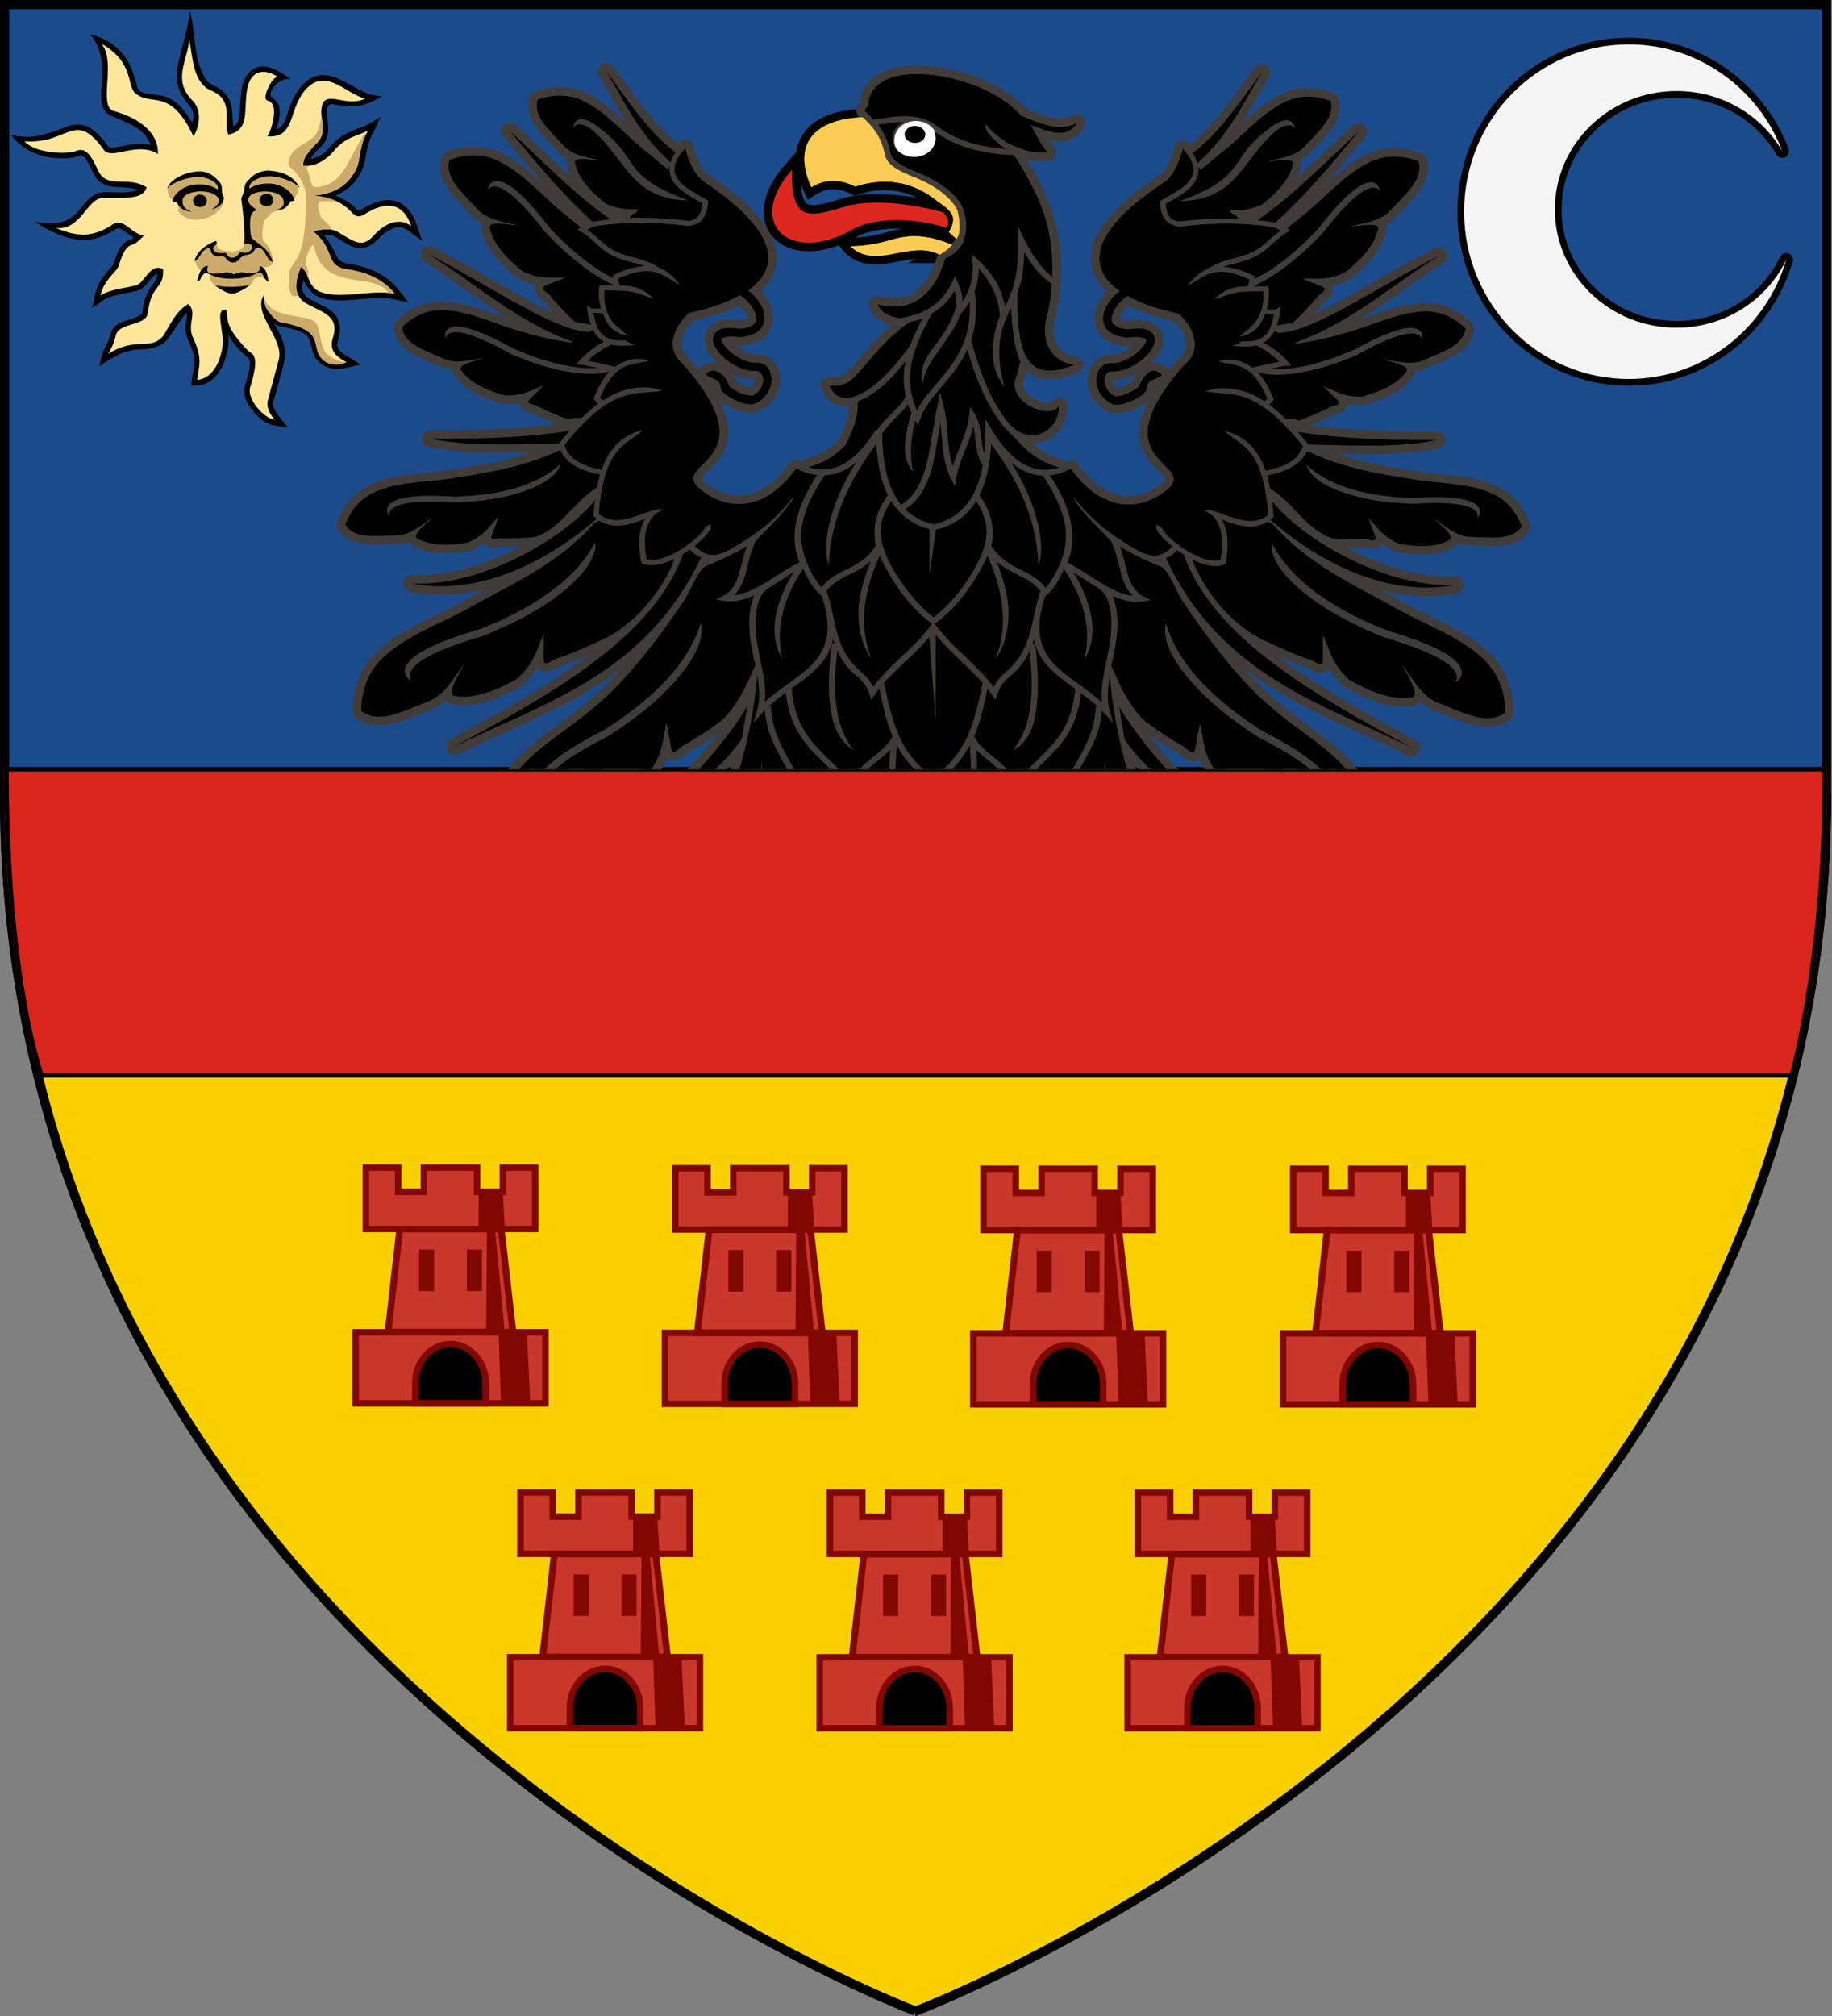 <?xml version="1.0" encoding="UTF-8"?>
<svg id="svg160" width="500" height="550" version="1.1" viewBox="0 0 375 412.5" xmlns="http://www.w3.org/2000/svg" xmlns:cc="http://creativecommons.org/ns#" xmlns:dc="http://purl.org/dc/elements/1.1/" xmlns:rdf="http://www.w3.org/1999/02/22-rdf-syntax-ns#" xmlns:xlink="http://www.w3.org/1999/xlink">
 <rect x="0" y="0" width="375" height="412.5" fill="#808080" stroke="none"/>
 <defs id="defs164">
  <style id="style6" type="text/css">.str6 {stroke:white;stroke-width:0}
    .str4 {stroke:white;stroke-width:0.288}
    .str5 {stroke:black;stroke-width:1.115}
    .str3 {stroke:black;stroke-width:1.115;stroke-linejoin:round}
    .str1 {stroke:#1F1A17;stroke-width:1.115;stroke-linejoin:round}
    .str2 {stroke:#1F1A17;stroke-width:1.115;stroke-linecap:round;stroke-linejoin:round}
    .str0 {stroke:black;stroke-width:2.509}
    .fil8 {fill:black}
    .fil0 {fill:#1B4B8B}
    .fil10 {fill:#DA251D}
    .fil7 {fill:#E20909}
    .fil9 {fill:#F7D000}
    .fil6 {fill:#F8D000}
    .fil5 {fill:black;fill-rule:nonzero}
    .fil3 {fill:#1F1A17;fill-rule:nonzero}
    .fil1 {fill:#DA251D;fill-rule:nonzero}
    .fil2 {fill:#F7D000;fill-rule:nonzero}
    .fil4 {fill:white;fill-rule:nonzero}</style>
  <style id="style6-3" type="text/css">.str6 {stroke:white;stroke-width:0}
    .str4 {stroke:white;stroke-width:0.288}
    .str5 {stroke:black;stroke-width:1.115}
    .str3 {stroke:black;stroke-width:1.115;stroke-linejoin:round}
    .str1 {stroke:#1F1A17;stroke-width:1.115;stroke-linejoin:round}
    .str2 {stroke:#1F1A17;stroke-width:1.115;stroke-linecap:round;stroke-linejoin:round}
    .str0 {stroke:black;stroke-width:2.509}
    .fil8 {fill:black}
    .fil0 {fill:#1B4B8B}
    .fil10 {fill:#DA251D}
    .fil7 {fill:#E20909}
    .fil9 {fill:#F7D000}
    .fil6 {fill:#F8D000}
    .fil5 {fill:black;fill-rule:nonzero}
    .fil3 {fill:#1F1A17;fill-rule:nonzero}
    .fil1 {fill:#DA251D;fill-rule:nonzero}
    .fil2 {fill:#F7D000;fill-rule:nonzero}
    .fil4 {fill:white;fill-rule:nonzero}</style>
  <clipPath id="clipPath10936">
   <use id="use10938" xlink:href="#g10932"/>
  </clipPath>
  <clipPath id="clipPath1257">
   <rect id="rect1259" transform="rotate(-.077)" x="262.519" y="779.092" width="115.04" height="68.099" fill="none"/>
  </clipPath>
 </defs>
 <g id="g158" transform="translate(-157.298,-36.691)">
  <g id="g1304" transform="matrix(.747 0 0 .748 157.978 37.189)" clip-rule="evenodd" fill-rule="evenodd" image-rendering="optimizeQuality" shape-rendering="geometricPrecision" text-rendering="geometricPrecision">
   <g id="Layer_x0020_1-6">
    <g id="_187756800-0">
     <path id="path2855-2" class="fil0 str0" d="m249.974 549.459s249.63-93.931 249.63-332.649v-216.222h-499.26v216.222c0 238.717 249.63 332.649 249.63 332.649h-1e-3z"/>
     <path id="path2855_0-2" class="fil6 str0" d="m249.974 549.459s249.63-93.931 249.63-332.649l-0.448 16.361-498.373 0.066-0.439-16.427c0 238.717 249.63 332.649 249.63 332.649h-1e-3z"/>
     <g id="g10934" clip-path="url(#clipPath10936)" fill="#da251d" stroke="#000000">
      <g id="g10932" fill="#da251d" stroke="#000000" stroke-width="3.009">
       <path id="_189901232-9" class="fil10 str0" d="m499.799 210.482c7e-3 35.051-4.003 63.234-9.148 83.639h-480.667c-5.684-17.39-9.77-47.192-9.777-84.987h499.592c-3e-5 9e-5 0 1.348 0 1.348z" fill="#da251d" stroke="#000000" stroke-width="3.009"/>
      </g>
     </g>
     <path id="_189901232-8" class="fil10 str0" d="m499.849 210.799c1.208 35.03-4.054 62.916-9.198 83.321h-480.667c-5.684-17.39-11.145-45.351-9.689-83.638l499.554 0.316v3.8e-4z" clip-rule="evenodd" display="none" fill="#da251d" fill-rule="evenodd" image-rendering="optimizeQuality" shape-rendering="geometricPrecision" stroke="#000000" stroke-width="2.509"/>
    </g>
    <g id="layer4-3">
     <g id="g10587" clip-rule="evenodd" fill-rule="evenodd" image-rendering="optimizeQuality" shape-rendering="geometricPrecision">
      <g id="g5039-0" transform="matrix(2.241,0,0,2.208,-41.81,-993.381)" image-rendering="optimizeQuality">
       <g id="g400" fill="#c9372a" stroke="#810800">
        <path id="path5041-1" d="m80.635 654.9v8.8h23.2v-8.8z" stroke-width=".8"/>
        <path id="path5043-0" d="m81.885 634.5v7.6h20.7v-7.6h-3.95v3h-3.15v-3h-6.5v3h-3.15v-3z" stroke-width=".8"/>
        <path id="path5045-65" d="m86.035 642.116-1.435 12.769h15.269l-1.435-12.769z" stroke-width=".831px"/>
       </g>
       <path id="path5047-9" d="m88.385 644.65v5.15h1.85v-5.15zm5.85 0v5.15h1.85v-5.15z" fill="#810800"/>
       <path id="path5049-3" d="m92.235 656.35c-2.375 0-4.3 2.171-4.3 4.85v2.5h8.6v-2.5c0-2.679-1.925-4.85-4.3-4.85z" fill="#000000" stroke="#810800" stroke-width=".8"/>
       <g id="g407" fill="#810800">
        <path id="path5051-6" transform="matrix(.8 0 0 .8 0 -3.6104905e-5)" d="m123.281 796.875h-3.699l-2e-3 5.75h4.036z"/>
        <path id="path5053-9" transform="matrix(.8 0 0 .8 0 -3.6104905e-5)" d="m120.863 802.656-0.116 15.938h2.84l-1.481-15.938z"/>
        <path id="path5055-4" transform="matrix(.8 0 0 .8 0 -3.6104905e-5)" d="m122.631 818.625 0.379 11h4.479l-0.509-11z"/>
       </g>
      </g>
      <g id="g5039-62" transform="matrix(2.241,0,0,2.208,43.014,-993.353)" image-rendering="optimizeQuality">
       <g id="g413" fill="#c9372a" stroke="#810800">
        <path id="path5041-8" d="m80.635 654.9v8.8h23.2v-8.8z" stroke-width=".8"/>
        <path id="path5043-76" d="m81.885 634.5v7.6h20.7v-7.6h-3.95v3h-3.15v-3h-6.5v3h-3.15v-3z" stroke-width=".8"/>
        <path id="path5045-2" d="m86.035 642.116-1.435 12.769h15.269l-1.435-12.769z" stroke-width=".831px"/>
       </g>
       <path id="path5047-75" d="m88.385 644.65v5.15h1.85v-5.15zm5.85 0v5.15h1.85v-5.15z" fill="#810800"/>
       <path id="path5049-9" d="m92.235 656.35c-2.375 0-4.3 2.171-4.3 4.85v2.5h8.6v-2.5c0-2.679-1.925-4.85-4.3-4.85z" fill="#000000" stroke="#810800" stroke-width=".8"/>
       <g id="g420" fill="#810800">
        <path id="path5051-1" transform="matrix(.8 0 0 .8 0 -3.6104905e-5)" d="m123.281 796.875h-3.699l-2e-3 5.75h4.036z"/>
        <path id="path5053-8" transform="matrix(.8 0 0 .8 0 -3.6104905e-5)" d="m120.863 802.656-0.116 15.938h2.84l-1.481-15.938z"/>
        <path id="path5055-5" transform="matrix(.8 0 0 .8 0 -3.6104905e-5)" d="m122.631 818.625 0.379 11h4.479l-0.509-11z"/>
       </g>
      </g>
      <g id="g5039-07" transform="matrix(2.241,0,0,2.208,127.387,-993.353)" image-rendering="optimizeQuality">
       <g id="g426" fill="#c9372a" stroke="#810800">
        <path id="path5041-4" d="m80.635 654.9v8.8h23.2v-8.8z" stroke-width=".8"/>
        <path id="path5043-41" d="m81.885 634.5v7.6h20.7v-7.6h-3.95v3h-3.15v-3h-6.5v3h-3.15v-3z" stroke-width=".8"/>
        <path id="path5045-23" d="m86.035 642.116-1.435 12.769h15.269l-1.435-12.769z" stroke-width=".831px"/>
       </g>
       <path id="path5047-6" d="m88.385 644.65v5.15h1.85v-5.15zm5.85 0v5.15h1.85v-5.15z" fill="#810800"/>
       <path id="path5049-39" d="m92.235 656.35c-2.375 0-4.3 2.171-4.3 4.85v2.5h8.6v-2.5c0-2.679-1.925-4.85-4.3-4.85z" fill="#000000" stroke="#810800" stroke-width=".8"/>
       <g id="g433" fill="#810800">
        <path id="path5051-61" transform="matrix(.8 0 0 .8 0 -3.6104905e-5)" d="m123.281 796.875h-3.699l-2e-3 5.75h4.036z"/>
        <path id="path5053-4" transform="matrix(.8 0 0 .8 0 -3.6104905e-5)" d="m120.863 802.656-0.116 15.938h2.84l-1.481-15.938z"/>
        <path id="path5055-0" transform="matrix(.8 0 0 .8 0 -3.6104905e-5)" d="m122.631 818.625 0.379 11h4.479l-0.509-11z"/>
       </g>
      </g>
     </g>
     <g id="g10625" clip-rule="evenodd" fill-rule="evenodd" image-rendering="optimizeQuality" shape-rendering="geometricPrecision">
      <g id="g5039" transform="matrix(2.241,0,0,2.208,-84.167,-1082.236)" image-rendering="optimizeQuality">
       <g id="g440" fill="#c9372a" stroke="#810800">
        <path id="path5041" d="m80.635 654.9v8.8h23.2v-8.8z" stroke-width=".8"/>
        <path id="path5043" d="m81.885 634.5v7.6h20.7v-7.6h-3.95v3h-3.15v-3h-6.5v3h-3.15v-3z" stroke-width=".8"/>
        <path id="path5045" d="m86.035 642.116-1.435 12.769h15.269l-1.435-12.769z" stroke-width=".831px"/>
       </g>
       <path id="path5047" d="m88.385 644.65v5.15h1.85v-5.15zm5.85 0v5.15h1.85v-5.15z" fill="#810800"/>
       <path id="path5049" d="m92.235 656.35c-2.375 0-4.3 2.171-4.3 4.85v2.5h8.6v-2.5c0-2.679-1.925-4.85-4.3-4.85z" fill="#000000" stroke="#810800" stroke-width=".8"/>
       <g id="g447" fill="#810800">
        <path id="path5051" transform="matrix(.8 0 0 .8 0 -3.6104905e-5)" d="m123.281 796.875h-3.699l-2e-3 5.75h4.036z"/>
        <path id="path5053" transform="matrix(.8 0 0 .8 0 -3.6104905e-5)" d="m120.863 802.656-0.116 15.938h2.84l-1.481-15.938z"/>
        <path id="path5055" transform="matrix(.8 0 0 .8 0 -3.6104905e-5)" d="m122.631 818.625 0.379 11h4.479l-0.509-11z"/>
       </g>
      </g>
      <g id="g5039-6" transform="matrix(2.241 0 0 2.208 .599 -1082.085)" image-rendering="optimizeQuality">
       <g id="g453" fill="#c9372a" stroke="#810800">
        <path id="path5041-3" d="m80.635 654.9v8.8h23.2v-8.8z" stroke-width=".8"/>
        <path id="path5043-9" d="m81.885 634.5v7.6h20.7v-7.6h-3.95v3h-3.15v-3h-6.5v3h-3.15v-3z" stroke-width=".8"/>
        <path id="path5045-9" d="m86.035 642.116-1.435 12.769h15.269l-1.435-12.769z" stroke-width=".831px"/>
       </g>
       <path id="path5047-0" d="m88.385 644.65v5.15h1.85v-5.15zm5.85 0v5.15h1.85v-5.15z" fill="#810800"/>
       <path id="path5049-4" d="m92.235 656.35c-2.375 0-4.3 2.171-4.3 4.85v2.5h8.6v-2.5c0-2.679-1.925-4.85-4.3-4.85z" fill="#000000" stroke="#810800" stroke-width=".8"/>
       <g id="g460" fill="#810800">
        <path id="path5051-7" transform="matrix(.8 0 0 .8 0 -3.6104905e-5)" d="m123.281 796.875h-3.699l-2e-3 5.75h4.036z"/>
        <path id="path5053-6" transform="matrix(.8 0 0 .8 0 -3.6104905e-5)" d="m120.863 802.656-0.116 15.938h2.84l-1.481-15.938z"/>
        <path id="path5055-9" transform="matrix(.8 0 0 .8 0 -3.6104905e-5)" d="m122.631 818.625 0.379 11h4.479l-0.509-11z"/>
       </g>
      </g>
      <g id="g5039-1" transform="matrix(2.241,0,0,2.208,85.084,-1081.951)" image-rendering="optimizeQuality">
       <g id="g466" fill="#c9372a" stroke="#810800">
        <path id="path5041-0" d="m80.635 654.9v8.8h23.2v-8.8z" stroke-width=".8"/>
        <path id="path5043-7" d="m81.885 634.5v7.6h20.7v-7.6h-3.95v3h-3.15v-3h-6.5v3h-3.15v-3z" stroke-width=".8"/>
        <path id="path5045-1" d="m86.035 642.116-1.435 12.769h15.269l-1.435-12.769z" stroke-width=".831px"/>
       </g>
       <path id="path5047-7" d="m88.385 644.65v5.15h1.85v-5.15zm5.85 0v5.15h1.85v-5.15z" fill="#810800"/>
       <path id="path5049-6" d="m92.235 656.35c-2.375 0-4.3 2.171-4.3 4.85v2.5h8.6v-2.5c0-2.679-1.925-4.85-4.3-4.85z" fill="#000000" stroke="#810800" stroke-width=".8"/>
       <g id="g473" fill="#810800">
        <path id="path5051-0" transform="matrix(.8 0 0 .8 0 -3.6104905e-5)" d="m123.281 796.875h-3.699l-2e-3 5.75h4.036z"/>
        <path id="path5053-1" transform="matrix(.8 0 0 .8 0 -3.6104905e-5)" d="m120.863 802.656-0.116 15.938h2.84l-1.481-15.938z"/>
        <path id="path5055-90" transform="matrix(.8 0 0 .8 0 -3.6104905e-5)" d="m122.631 818.625 0.379 11h4.479l-0.509-11z"/>
       </g>
      </g>
      <g id="g5039-5" transform="matrix(2.241,0,0,2.208,169.964,-1081.951)" image-rendering="optimizeQuality">
       <g id="g479" fill="#c9372a" stroke="#810800">
        <path id="path5041-06" d="m80.635 654.9v8.8h23.2v-8.8z" stroke-width=".8"/>
        <path id="path5043-4" d="m81.885 634.5v7.6h20.7v-7.6h-3.95v3h-3.15v-3h-6.5v3h-3.15v-3z" stroke-width=".8"/>
        <path id="path5045-6" d="m86.035 642.116-1.435 12.769h15.269l-1.435-12.769z" stroke-width=".831px"/>
       </g>
       <path id="path5047-1" d="m88.385 644.65v5.15h1.85v-5.15zm5.85 0v5.15h1.85v-5.15z" fill="#810800"/>
       <path id="path5049-5" d="m92.235 656.35c-2.375 0-4.3 2.171-4.3 4.85v2.5h8.6v-2.5c0-2.679-1.925-4.85-4.3-4.85z" fill="#000000" stroke="#810800" stroke-width=".8"/>
       <g id="g486" fill="#810800">
        <path id="path5051-04" transform="matrix(.8 0 0 .8 0 -3.6104905e-5)" d="m123.281 796.875h-3.699l-2e-3 5.75h4.036z"/>
        <path id="path5053-7" transform="matrix(.8 0 0 .8 0 -3.6104905e-5)" d="m120.863 802.656-0.116 15.938h2.84l-1.481-15.938z"/>
        <path id="path5055-6" transform="matrix(.8 0 0 .8 0 -3.6104905e-5)" d="m122.631 818.625 0.379 11h4.479l-0.509-11z"/>
       </g>
      </g>
     </g>
     <g id="g20291" transform="matrix(1.831,0,0,1.831,-19.588,123.324)">
      <path id="path19534" d="m253.951-61.086c-13.61 0-24.636 11.198-24.636 24.996s11.026 24.996 24.636 24.996c11.145 0 20.538-7.523 23.584-17.816-2.9 5.996-9.15 10.155-16.43 10.155-10.045 0-18.206-7.904-18.206-17.666 0-9.762 8.161-17.696 18.206-17.696 6.792 0 12.709 3.622 15.833 8.983-3.56-9.331-12.51-15.952-22.98-15.952z" fill="#ffffff" stroke="#000000" stroke-linecap="round" stroke-linejoin="round" stroke-width="2"/>
      <path id="path19656" d="m253.951-61.086c-13.61 0-24.636 11.198-24.636 24.996s11.026 24.996 24.636 24.996c11.145 0 20.538-7.523 23.584-17.816-2.9 5.996-9.15 10.155-16.43 10.155-10.045 0-18.206-7.904-18.206-17.666 0-9.762 8.161-17.696 18.206-17.696 6.792 0 12.709 3.622 15.833 8.983-3.56-9.331-12.51-15.952-22.98-15.952z" fill="#f5f5f5"/>
     </g>
     <g id="g20408" transform="matrix(1.517,0,0,1.517,-349.206,130.516)">
      <path id="path19658" d="m263.905-84.472c-0.361 3.34-1.79 7.479-2.27 10.369-0.336 2.024 0.058 4.283 2.031 6.469 0.952 1.054 1.013 2.108 0.656 3.281-1.826-3.042-3.585-4.438-5.25-4.812-1.579-0.355-4.369-0.206-4.684-1.559-0.999-4.289-2.7-8.044-8.495-9.58 2.202 2.548 2.274 5.801 2.117 8.451-0.181 2.55-0.609 5.248 1.719 6.281 3.116 1.383 5.904 2.109 7.125 5.25-1.65-0.419-3.316-0.172-4.656 0.094-0.922 0.183-1.71 0.357-2.25 0.375-0.541 0.018-0.657-0.015-0.782-0.187-1.378-1.9-2.514-3.028-3.719-3.594-1.204-0.567-2.412-0.43-3.469-0.094-4.367 1.561-6.319 2.475-10.375 1.594 1.803 2.417 4.533 3.72 7.156 4.062 2.016 0.252 3.867 0.212 5.125-0.312 0.418-0.174 0.472-0.175 0.906 0.25s0.989 1.388 1.594 2.75c0.477 1.073 1.246 1.811 2.094 2.188 0.848 0.377 1.732 0.441 2.562 0.469 1.257 0.041 2.401 0.103 3.469 0.469-0.521 0.297-1.253 0.354-1.75 0.438-1.713 0.151-3.445-0.126-4.969 0.062-0.993 0.123-1.751 0.81-2.375 1.375-0.614 0.63-1.128 1.377-1.688 2-2.392 2.665-4.858 2.285-7.844 1.896 2.702 1.762 6.054 3.346 8.97 3.292 1.835-0.034 3.647-0.709 5.656-1.969 0.652-0.409 1.115 0.061 1.625 0.406 0.468 0.317 1.015 0.754 1.656 1.125-0.112 0.13-0.245 0.242-0.406 0.281-1.228 0.301-1.955 1.246-2.406 2.156-0.451 0.91-0.717 1.859-0.906 2.406 8.3e-4 -0.002-0.606 0.741-1.344 1.625-0.738 0.884-1.575 2.104-1.938 3.75l-0.531 2.469 2.062-1.438c0.734-0.502 2.215-0.89 3.594-1.156 0.689-0.133 1.35-0.236 1.938-0.375 0.588-0.139 1.077-0.227 1.594-0.688 0.806-0.717 1.399-1.641 1.938-2.156 0.255-0.243 0.475-0.358 0.625-0.406-0.058 0.883-0.275 1.278-0.781 1.938-0.647 0.843-1.605 2.199-1.938 5.094-0.04 0.35-0.25 0.447-0.406 0.531-1.186 0.64-2.537 0.903-3.688 1.375-0.683 0.367-1.349 0.969-1.594 1.875-0.408 1.511-0.786 1.959-1.312 3.156-0.433 0.984-0.51 1.85-0.744 2.768 0.703-0.47 1.331-0.95 2.118-1.39 2.479-1.395 3.962-1.651 5.469-1.66 1.858-0.011 3.647-0.501 4.719-1.812 1.285-1.571 2.183-3.58 3.5-4.75 0.015 0.262-2e-3 0.558-0.062 0.969-0.143 0.979-0.44 2.383 0.281 3.906 1.8 3.804 0.975 4.436 0.688 7.094l-0.125 1.156 1.188-0.062c2.308-0.121 4.648-2.261 5.438-6.688 0.148-0.83 0.128-1.674 0.031-2.5 0.566 0.94 1.276 2.075 2.719 3.438 0.372 0.351 0.933 0.731 1.125 1.062 0.215 0.371 0.145 1.759-0.812 4.844-0.482 1.554 0.354 3.046 1.375 4.344s2.325 2.431 3.844 2.687l2.594 0.438-1.656-2.062c-0.927-1.154-1.199-1.994-1.031-2.594 0.342-1.222 1.463-4.944 2-7.438 0.537-2.496-0.766-5.02-1.906-6.719 0.455 0.266 0.92 0.501 1.438 0.594 1.996 0.358 3.242 0.778 3.969 1.188 1.134 0.639 1.264 1.696 1.469 2.719 0.137 0.683 0.37 1.562 1.094 2.281 1.579 1.57 3.496 1.646 5.406 1.188l2.344-0.562-2.062-1.25c-0.736-0.446-1.446-0.856-1.812-1.312-0.366-0.457-0.548-0.882-0.188-2 0.646-2.005 0.181-3.705-0.906-4.75s-2.565-1.538-4.031-2.344c-1.648-0.905-1.798-2.075-1.375-3.469 0.818 1.337 1.679 2.578 2.844 3 2.23 0.808 4.644 0.614 6.969 0.406 2.325-0.208 4.573-0.451 6.469-0.062l2.687 0.564-1.688-2.156c-2.447-3.09-5.904-4.302-9.156-4.782-1.324-0.195-1.912-0.808-2.344-1.781-0.373-0.841-1.022-2.089-2.094-3.375 0.775-0.077 1.486-0.059 2.062 0.281 1.569 0.927 2.659 1.769 3.969 2 1.687 0.297 2.841-0.667 3.875-1.656 0.588-0.652 1.518-1.446 2.469-1.812 0.951-0.367 1.822-0.404 2.844 0.344l2.562 1.875-1.031-3c-0.858-2.487-2.417-3.972-4.25-4.281-1.833-0.309-3.704 0.398-5.5 1.531-0.902 0.569-1.049 0.043-1.656-0.531-0.628-0.594-1.713-1.276-3.219-1.875 1.867-0.805 3.568-2.132 4.656-4.375 1.067-2.201 0.659-4.261 2.094-6.875 0.509-0.928 0.876-1.979 1.4-2.969-0.866 0.544-1.544 1.025-2.743 1.593-1.471 0.697-4.067 1.016-6.5 3.969-0.991 1.202-2.242 1.8-3.406 2.062 0.321-0.867 1.319-1.656 1.906-2.25 1.241-1.251 1.363-2.815 1.25-4.062-0.113-1.248-0.386-2.312-0.125-3.031 0.304-0.836 1.063-0.517 1.781-0.406 1.389 0.214 3.321 0.5 5.469-0.281 0.97-0.353 1.694-0.83 2.531-1.25-0.914-0.199-1.77-0.226-2.75-0.625-1.286-0.523-3.228-1.799-5.344-2.688-1.058-0.444-2.261-0.727-3.5-0.438s-2.418 1.16-3.469 2.625c-1.405 1.959-1.812 4.115-2.406 5.5-0.397 0.925-0.762 1.231-1.531 1.531 0.162-0.492 0.328-0.954 0.438-1.531 0.161-0.849 0.237-1.744 0.062-2.594-0.148-0.721-0.832-1.197-1.438-1.781-0.677-0.654 1.25-3.5 3.447-3.134-1.646-1.348-3.886-2.608-5.728-2.21-1.455 0.347-2.639 1.72-3.031 3.875-0.364 2.003-0.235 3.879-0.469 5.156-0.117 0.639-0.298 1.106-0.594 1.438-0.095 0.107-0.366 0.157-0.5 0.25-0.066-0.874-0.091-1.745-0.188-2.906-0.135-1.623-0.996-3.466-3.375-4.469-1.288-0.543-1.822-1.649-2.375-3.188-1.187-3.306-0.959-6.658-1.855-10.213zm-0.114 5.025c0.63 3.567 0.7 7.935 3.969 9.312 4.215 1.776 2.121 5.279 3.062 7.938 4.029-0.778 2.77-4.516 3.438-8.188 0.699-3.844 3.476-3.6 5.562-2.188-1.221 0.006-3.313 3.675-1.844 4.25 2.3 0.901 0.226 6.476-0.156 6.406 4.921 0.425 3.948-4.247 6.438-7.719 3.824-5.332 7.762 0.156 11.281 0.938-3.353 1.68-6.996-1.655-7.781 1.312-0.567 2.143 1.113 4.652-0.875 6.656-2.044 2.061-2.572 2.849-2.5 4.156 1.799 0.155 3.971-0.801 5.5-2.656 2.223-2.697 4.489-2.709 6.219-3.719-1.766 2.912-1.299 5.17-2.156 6.938-1.711 3.528-4.889 4.667-8.031 4.781 8.314 0.717 6.631 5.218 9.688 3.312 3.385-2.111 6.711-2.365 8.281 2.188-2.588-1.894-5.328 0.121-6.656 1.594-2.196 2.433-3.408 1.352-6.595-0.531-1.448-0.855-3.12-0.358-4.563-0.156 4.277 3.299 2.067 6.32 6.25 6.906 3.151 0.441 6.326 1.582 8.562 4.406-4.237-0.868-9.378 1.081-13.312-0.312-2.515-0.891-1.975-3.543-3.625-4.594-0.871 2.361-1.806 5.277 1.375 6.875 3.063 1.539 5.585 2.345 4.438 5.906-0.872 2.704 1.009 3.614 2.406 4.469-1.598 0.391-3.139 0.446-4.406-0.906-2.183-2.33 1.143-5.023-7.094-6.5-1.729-0.31-3.432-2.37-3.438-4.625-2.003 3.329 3.715 7.899 2.75 11.5-0.661 2.467-1.666 6.213-2 7.406-0.297 1.062 0.194 2.235 1.219 3.5-2.109-0.353-4.984-3.888-4.406-5.75 1.956-6.303 0.372-5.933-0.562-6.906-4.285-4.466-3.296-5.48-3.718-7.156-2.343-0.407-0.242 4.109-0.719 6.781-0.743 4.164-2.772 5.714-4.563 5.844 0.216-2.446 1.135-3.609-0.75-7.594-1.159-2.449 0.864-4.476-0.844-6.125-2.284 1.301-3.001 3.8-4.562 5.812-2.256 2.908-4.777-0.01-9.938 3.188 0.726-1.165 0.99-1.831 1.406-3.375 0.619-2.296 5.479-1.624 5.75-3.938 0.643-5.498 2.981-4.138 2.781-7.938-1.908-1.069-3.01 1.462-4.281 2.594-0.83 0.738-5.031 0.789-7.031 2.156 0.632-2.865 2.903-4.248 3.25-5.25 0.419-1.211 1.009-3.601 2.562-3.906 0.67-0.132 2.062-1.656 2.062-1.656-2.185-0.164-3.67-3.348-5.688-2-3.715 2.482-6.556 2.18-10.188 0.656 4.444 0.401 5.422-5.08 8.157-5.405 2.815-0.335 7.546 0.661 8.156-1.938-3.268-2.201-7.167 0.469-8.75-3.094-1.252-2.819-2.347-4.142-3.812-3.532-1.74 0.725-7.424 0.537-9.469-1.656 8.2 0.51 8.989-5.84 14.312 1.5 1.441 1.987 6.078-1.626 9.781 0.781 0.155-3.605-3.026-6.218-8.094-7.812-2.787-0.877 0.647-8.94-2.125-12.094 5.97 3.384 4.556 7.57 6.125 8.906 3.017 2.569 6.184-1.234 10.5 7.781 1.083-1.681 1.643-4.639-0.156-6.438-3.74-3.738-0.768-7.488-0.593-11.094z"/>
      <path id="path19650" d="m258.132-58.686c0.155-3.605-2.973-6.443-8.106-7.811-2.707-1.1 0.654-8.95-2.118-12.104 5.97 3.384 4.535 7.591 6.104 8.927 3.017 2.569 6.214-1.232 10.53 7.783 1.083-1.681 1.621-4.658-0.178-6.456-3.741-3.738-0.76-7.487-0.585-11.093 0.63 3.567 0.699 7.931 3.968 9.309 4.215 1.776 2.111 5.277 3.052 7.935 4.029-0.778 2.766-4.493 3.434-8.164 0.699-3.844 3.483-3.626 5.57-2.213-0.823-0.47-3.201 3.995-1.831 4.273 2.421 0.491 0.23 6.479-0.153 6.409 4.921 0.425 3.943-4.256 6.433-7.727 3.824-5.332 7.759 0.136 11.279 0.917-3.353 1.68-7.007-1.651-7.792 1.316-0.567 2.143 1.125 4.656-0.863 6.661-2.044 2.061-2.567 2.867-2.494 4.174 1.799 0.155 3.955-0.811 5.484-2.667 2.223-2.697 4.484-2.715 6.214-3.724-1.766 2.912-1.284 5.168-2.142 6.936-1.713 3.527-4.89 4.681-8.032 4.795 8.314 0.717 6.625 5.197 9.681 3.291 3.385-2.111 6.702-2.355 8.273 2.198-2.589-1.893-5.324 0.127-6.652 1.6-2.194 2.432-3.391 1.359-6.579-0.524-1.447-0.855-3.127-0.357-4.57-0.155 4.277 3.299 2.063 6.395 6.258 6.894 3.138 0.529 6.308 1.575 8.544 4.399-4.238-0.869-9.38 1.087-13.315-0.306-2.515-0.891-1.975-3.527-3.624-4.578-0.871 2.361-1.808 5.269 1.373 6.867 3.063 1.539 5.583 2.331 4.435 5.892-0.872 2.704 1.035 3.63 2.432 4.485-1.598 0.391-3.159 0.437-4.426-0.916-2.183-2.33 1.141-5.009-7.096-6.486-1.729-0.31-3.428-2.399-3.434-4.654-2.003 3.329 3.712 7.921 2.747 11.521-0.661 2.467-1.65 6.208-1.984 7.401-0.297 1.062 0.196 2.245 1.221 3.51-2.109-0.353-5.003-3.899-4.426-5.761 1.956-6.303 0.384-5.922-0.55-6.896-4.286-4.467-3.3-5.505-3.723-7.182-2.343-0.407-0.248 4.119-0.725 6.791-0.742 4.16-2.749 5.71-4.539 5.84 0.216-2.446 1.123-3.608-0.763-7.592-1.159-2.449 0.869-4.455-0.839-6.104-2.284 1.301-3.252 3.624-4.578 5.799-2.474 2.724-4.759 7e-3 -9.919 3.205 0.726-1.165 0.995-1.852 1.412-3.395 0.619-2.296 5.513-1.614 5.744-3.932 0.683-5.493 2.964-4.133 2.764-7.933-1.908-1.069-3.001 1.462-4.273 2.594-0.83 0.738-5.02 0.769-7.02 2.136 0.632-2.865 2.9-4.236 3.246-5.239 0.419-1.211 0.999-3.612 2.553-3.918 0.67-0.132 2.053-1.651 2.053-1.651-2.185-0.164-3.644-3.341-5.662-1.993-3.715 2.482-6.565 2.168-10.197 0.644 4.443 0.4 5.442-4.938 8.157-5.403 2.828-0.196 7.555 0.662 8.166-1.936-3.268-2.2-7.192 0.473-8.775-3.09-1.252-2.818-2.349-4.12-3.815-3.51-1.74 0.725-7.416 0.515-9.461-1.679 8.2 0.51 8.988-5.817 14.311 1.522 1.441 1.987 6.096-1.64 9.8 0.767z" fill="#fee79b"/>
      <path id="path19652" d="m287.701-65.575c-0.407 1.978-0.618 3.197-1.863 4.116-2.105 1.553-4.207 2.002-4.146 4.927 2.595 1.882 3.596 4.655 3.155 7.751-0.207 3.049-0.131 6.011-1.532 8.803l-1.532 2.404c-0.169 3.913 0.426 5.064 1.532 4.386 0.03-0.059 0.059-0.122 0.09-0.18-0.699-1.537-0.058-3.424 0.541-5.047 0.704 0.448 1.008 1.186 1.322 1.953 0.169-1.927-0.597-1.759-0.391-3.155 0.077-0.519 0.316-1.434 0.871-2.283 0.105-0.16 0.329-0.471 0.541-0.27 1.695 8.622 10.639 4.482 13.459 8.472 0.381 0.037 0.773 0.075 1.142 0.15-2.237-2.824-5.425-3.858-8.562-4.386-4.195-0.499-1.973-3.582-6.249-6.88 1.064-0.15 2.261-0.462 3.395-0.271-0.783-1.982-2.035-0.895-2.373-4.326-0.131-1.324 2.003-0.559 3.425-0.751-1.059-0.491-2.518-0.902-4.597-1.082 3.142-0.114 6.311-1.249 8.022-4.777 0.805-1.66 0.45-3.77 1.863-6.429-0.138 0.03-0.29 0.096-0.451 0.21-2.653 3.822-3.658 9.478-8.894 9.494-0.836 0.003-0.679-1.868-1.532-3.395l0.421-0.45c-0.324 0.038-0.653 0.027-0.961 0-0.072-1.307 0.449-2.115 2.494-4.176 1.438-1.45 0.976-3.157 0.811-4.807zm-9.373 10.305c-0.27-0.007-0.525-0.003-0.811 0.03-0.993 0.4-2.013 0.815-3.005 1.832-0.511 0.902-0.451 1.802-0.541 2.704 0.068 2.639 0.202 5.712-0.27 8.172-0.129 0.463-0.187 1.271-2.073 1.382-2.987 0.015-2.777-0.946-3.004-1.773-1.461 0.727-3.128 1.864-3.785 3.395 0.07 1.103 0.791 1.912 1.833 2.043l0.991 0.541c-0.617 0.429 0.199 1.538 0.931 2.073l3.966 0.511c1.645-0.513 0.978-0.346 2.163-0.661 0.549-0.146 0.641-2.614 3.245-0.871-0.172-0.924-0.636-1.282-1.232-2.284 0.876-0.173 2.055-0.11 2.163-1.052 0.054-1.548-0.837-3.167-1.773-3.816-0.305-1.218-0.055-2.447 0.18-3.665 1.094-0.755 0.788-1.667 3.245-1.983 0.791-0.102 1.31-1.062 2.043-1.863 0.771-0.787 0.754-1.491 0.931-2.193l-0.541-0.721c-0.635-0.575-1.296-1.131-2.373-1.352-0.725-0.235-1.473-0.429-2.284-0.45zm-14.361 0.48-2.584 0.992-1.442 1.201c-0.23 1.11 0.32 1.734 0.901 2.344l0.871-0.06c0.013 0.191 0.057 0.41 0.15 0.631-0.056 0.575-0.131 1.177 0.06 1.412 1.784 2.787 7.849 1.147 8.085-2.147-0.437-0.52-0.65-0.453-0.634-0.557 0 0-0.102-1.839-0.15-1.983-0.048-0.144-1.953-1.712-1.953-1.712zm13.262 21.572c0.033 0.688 0.133 1.355 0.3 2.013 5e-3 0.019-5e-3 0.041 0 0.06 0.658 1.083 1.818 2.629 2.834 2.811 8.237 1.477 5.175 4.258 7.359 6.589 0.998 1.065 2.921 1.418 4.456 0.568-1.499 0.017-3.282-0.993-3.845-1.827-0.819-1.209-0.863-3.45-1.443-4.867-0.995-2.428-8.821-0.479-9.662-5.347z" fill="#ccab6a"/>
      <path id="path19654" d="m278.176-55.724c-1.371 5e-3 -2.652 0.49-3.695 1.712-0.644 0.61-0.688 0.953-0.781 1.866-0.123 0.665-0.548 1.266-0.511 1.562 0.261 2.094 0.687 5.449 0.511 8.052 1.706-0.309 1.922 1.158 0.481 1.592-0.537 0.162-1.204-0.228-1.352 0.06-0.587 1.068-1.826 1.289-2.433 0.03-0.796-0.015-0.446 0.045-1.172 0-1.218-0.111-1.412-1.018-0.691-1.412 0.191-0.254 0.339-0.528 0.03-0.781-2.159 0.897-3.377 1.978-3.876 3.695 1.273-0.548 1.238-2.462 2.884-2.343 0.098 0.705 0.314 1.341 1.352 1.442 0.812-0.034 1.003-0.015 1.382 0.21 0.45 0.614 0.773 0.893 1.382 0.901 0.923 0.013 0.895-0.618 1.712-1.112 0.356-0.215 0.741-0.257 1.082-0.33 0.985-0.213 1.071-1.052 1.412-1.172 1.522-0.535 1.843 2.444 2.944 2.464-0.6-2.332-2.519-3.092-3.816-4.296-0.26-0.649-0.353-3.197-0.15-3.846 0.211-0.913 0.791-1.199 1.652-1.082-0.244-0.032-0.54-0.133-0.841-0.3-0.013-0.005-0.017-0.025-0.03-0.03-0.675-0.508-1.561-1.172-1.112-2.056 0.738-1.451 5.766-1.488 6.229 0.451 0.134 0.563 0.355 1.412-1.542 1.966 1.974-0.022 2.555-1.228 2.764-1.652 0.053-0.107 0.853-0.033 0.781-0.3-0.341-1.275-1.922-2.787-4.416-2.943-1.119 0.008-2.216-0.027-3.725 0.901-0.233-1.373 2.205-2.221 3.512-2.225 2.169 0.019 4.775 1.023 5.591 2.131-1.228-2.405-3.348-2.954-5.559-3.155zm-12.829 0.15c-2.348 0.139-5.089 1.434-5.557 3.155 0.826-1.122 3.487-2.137 5.672-2.132 2.019 0.024 3.863 1.278 3.431 2.225-1.51-0.928-2.606-0.894-3.725-0.901-2.495 0.156-4.076 1.668-4.417 2.944-0.071 0.268 0.728 0.194 0.781 0.3 0.209 0.424 0.79 1.631 2.764 1.652-1.896-0.554-1.696-1.46-1.709-2.038-0.04-1.774 5.172-2.276 6.396-0.451 0.561 0.837-0.462 1.656-1.142 2.158 1.308-0.448 2.194-1.206 2.194-2.073 0-0.339-0.385-0.804-0.361-1.502 0.038-1.083-0.364-1.312-0.631-1.626-1.043-1.222-2.326-1.793-3.695-1.712zm12.398 4.029c-0.685 0-1.262 0.52-1.262 1.142 0 0.622 0.577 1.112 1.262 1.112 0.685 0 1.232-0.49 1.232-1.112s-0.547-1.142-1.232-1.142zm-12.04 0.15c-0.685 0-1.232 0.52-1.232 1.142 0 0.622 0.547 1.112 1.232 1.112 0.685 0 1.262-0.49 1.262-1.112s-0.577-1.142-1.262-1.142zm1.444 12.859c-1.407 0.072-1.66 1.856-1.983 2.794 0.188-0.065 0.415-0.079 0.571-0.24 0.156-0.51 0.498-0.974 0.781-1.172 0.246-0.172 0.716 0.013 1.172 0.24 1.98 0.988 5.826 0.877 7.781-0.03 0.853-0.396 1.128-0.472 1.382-0.27 0.352 0.279 0.506 1.294 1.292 1.592-0.343-1.296-0.345-2.593-1.682-2.884 0.356 1.251-1.114 1.395-1.893 1.292-0.816-0.108-1.523-0.296-2.343 0.06-0.251 0.109-0.432 0.18-0.721 0.03-1-0.542-1.717-0.019-2.614 0-0.874 0.019-1.887 0.078-1.863-0.751zm7.572 3.485c-2.001 0.331-4.062 0.446-6.279 0.06 0 0 1.926 1.47 3.064 1.472 1.187 0.002 3.215-1.532 3.215-1.532z"/>
     </g>
     <g id="g4064" transform="matrix(2.907 .004 -.004 2.907 -674.087 -2252.989)" clip-path="url(#clipPath1257)" clip-rule="evenodd" fill-rule="evenodd" image-rendering="optimizeQuality" shape-rendering="geometricPrecision">
      <path id="path28" d="m321.248 798.312c-1.276-0.684-2.694-0.391-4.049-0.142-1.545 0.339-3.081 0.553-4.312-0.587l-0.033-0.041c1.518-0.037 2.641-0.265 4.019-0.663 2.013-0.581 3.649-0.244 5.544 0.505-0.309 0.34-0.7 0.653-1.17 0.928zm1.718-1.733c-0.04 0.084-0.085 0.167-0.134 0.249l-0.725-0.641c1.021-1.668 0.034-2.087-1.542-3.248-2.191-1.614-4.75-1.86-7.291-1.031-1.431-0.733-2.881-0.715-4.124 0.078-1.892-4.136 0.377-6.434 4.827-6.582 0.915 0.869 1.782 1.809 2.08 3.572l4e-3 0.021 5e-3 0.016c0.162 0.49 0.519 0.868 1.042 1.203 0.493 0.315 1.13 0.589 1.893 0.886 1.995 0.826 3.233 1.844 3.823 2.883 0.174 0.305 0.468 1.912 0.142 2.594z" fill="#edd12d" stroke="#000000" stroke-width="1.6"/>
      <g id="g502">
       <path id="path4033" d="m289.8 781.125c1.773 2.886 3.046 5.843 6.075 8.55 0.083-0.301 0.208-0.619 0.425-0.95-2.783-2.181-4.494-4.976-6.5-7.6zm61.8 0c-2.006 2.624-3.717 5.419-6.5 7.6 0.217 0.331 0.342 0.649 0.425 0.95 3.029-2.707 4.302-5.664 6.075-8.55zm-32.2 0.2c-2.652-0.068-4.816 0.772-4.9 2.95-0.127 0.197-0.398 0.294-0.3 0.575 0.268 0.252 0.545 0.502 0.8 0.775 0.122-0.02 0.316-0.045 0.5-0.075 1.92-0.311 3.877-0.626 5.575 0.75 0.794 0.537 1.655 1.027 2.8 1.4 0.942 0.308 2.087 0.535 3.575 0.65-0.059-0.038-0.119-0.087-0.175-0.125-0.713-0.482-1.82-1.418-1.75-2.225 0.515 0.626 1.255 1.228 2.1 1.8 0.477 0.232 1.061 0.45 1.6 0.65 0.626 0.188 1.403 0.298 2.175 0.225-0.316-0.371-0.641-0.798-0.875-1.275l-0.725-1.3c1.437 0.498 3.403 1.463 4.375-0.225-1.466 0.949-3.578 0.071-5.325-0.675-1.801-2.184-6.04-3.788-9.45-3.875zm-33.875 2.075c-0.738-0.012-1.481 0.124-2.2 0.4-0.421 1.562 0.992 2.727 2.55 4.4 0.903 0.884 2.255 0.981 3.45 1.325-0.521-0.017-2.585-0.462-2.475 0.175 0.344 1.643 1.814 2.964 2.9 3.85 1.287 0.566 1.93 0.533 3.1 0.525l-0.25 0.35c-0.392 0.147-0.536 0.312-0.575 0.475 0.373-0.014 0.749-0.026 1.125-0.025 1.437 4e-3 2.9 0.103 4.35 0.275v0.025c0.341-0.031 0.634-0.128 0.85-0.3 0.277-0.221 0.433-0.686 0.5-1.375-0.722-0.419-1.855-0.952-2.55-1.8-0.371-0.453-0.603-1.024-0.525-1.675l-0.2 0.275c-0.627-0.504-1.233-1.005-1.85-1.525-2.045-1.562-3.705-3.685-6.025-4.85-0.706-0.355-1.437-0.513-2.175-0.525zm70.35 0c-0.738 0.012-1.469 0.17-2.175 0.525-2.32 1.165-3.98 3.288-6.025 4.85-0.617 0.52-1.223 1.021-1.85 1.525l-0.2-0.275c0.078 0.651-0.154 1.222-0.525 1.675-0.695 0.848-1.828 1.381-2.55 1.8 0.067 0.689 0.223 1.154 0.5 1.375 0.216 0.172 0.509 0.269 0.85 0.3v-0.025c1.45-0.172 2.913-0.271 4.35-0.275 0.376-1e-3 0.752 0.011 1.125 0.025-0.039-0.163-0.183-0.328-0.575-0.475l-0.25-0.35c1.17 8e-3 1.813 0.041 3.1-0.525 1.086-0.886 2.556-2.207 2.9-3.85 0.11-0.637-1.954-0.192-2.475-0.175 1.195-0.344 2.547-0.441 3.45-1.325 1.558-1.673 2.971-2.838 2.55-4.4-0.719-0.276-1.462-0.412-2.2-0.4zm-68.5 2.225c0.111-0.013 0.228 1e-3 0.35 0.025 0.292 0.057 0.615 0.209 0.9 0.4 4.755 3.276 2.098 4.698 8.925 7.2-5.502-0.114-5.827-3.946-9.225-6.75-0.758-0.508-1.322-0.536-1.65-0.1 0.096-0.504 0.366-0.735 0.7-0.775zm66.65 0c0.334 0.04 0.605 0.271 0.7 0.775-0.328-0.436-0.892-0.408-1.65 0.1-3.398 2.804-3.723 6.636-9.225 6.75 6.827-2.502 4.17-3.924 8.925-7.2 0.285-0.191 0.608-0.343 0.9-0.4 0.122-0.024 0.239-0.038 0.35-0.025zm-36.2 0.2c-0.735 0.013-1.479 0.129-2.225 0.25-0.056 9e-3 -0.114 0.015-0.175 0.025 0.551 0.694 0.991 1.558 1.2 2.775 0.122 0.353 0.414 0.637 0.825 0.9 0.448 0.286 1.044 0.54 1.775 0.825 2.127 0.88 3.478 1.984 4.125 3.125 0.649 1.653 0.711 4.002-1.55 4.925-0.293 0.84-0.604 1.704-1.1 2.45-0.807 1.104-1.791 1.923-3.2 2.075-0.708 0.037-1.435 0.018-2.125-0.175 0.426 0.846 1.171 1.14 2.125 1.3 0.847-0.148 1.655-0.348 2.4-0.725 0.982-0.497 1.859-1.301 2.525-2.65l0.275-0.55 0.25 0.55c0.266 0.56 0.437 1.17 0.475 1.8 0.325-0.502 0.549-1 0.7-1.5 0.222-0.74 0.277-1.501 0.225-2.25l-0.05-0.7 0.525 0.5c0.727 0.666 1.359 1.397 1.825 2.25 0.352 0.645 0.608 1.362 0.75 2.15 0.473-0.829 0.786-1.715 0.975-2.625 0.243-1.171 0.284-2.391 0.25-3.65l-0.025-1.325 0.575 1.2c0.614 1.228 1.484 2.679 2.7 3.625 0.064-2.258-0.229-4.508-1.05-6.625-0.602-1.507-1.526-3.264-2.575-4.825-1.953-0.089-3.415-0.371-4.575-0.75-1.22-0.399-2.119-0.912-2.95-1.475-4e-3 -4e-3 -0.021-0.022-0.025-0.025 0.098 0.205 0.15 0.439 0.15 0.675 0 0.973-0.904 1.75-2.025 1.75-1.122 0-2.05-0.777-2.05-1.75 0-0.662 0.427-1.247 1.05-1.55zm1.075 0.375c-0.273 0-0.523 0.101-0.7 0.25-0.172 0.144-0.275 0.334-0.275 0.55 0 0.216 0.103 0.43 0.275 0.575 0.177 0.149 0.427 0.225 0.7 0.225 0.273 0 0.522-0.075 0.7-0.225 0.172-0.144 0.275-0.359 0.275-0.575 0-0.216-0.103-0.405-0.275-0.55-0.178-0.149-0.427-0.25-0.7-0.25zm-38.2 0.5c2.265 2.739 4.91 5.94 7.85 8.575 0.111-0.024 0.223-0.056 0.35-0.075 0.432-0.065 0.864-0.13 1.3-0.175-3.493-2.408-6.395-5.48-9.5-8.325zm80 0c-3.105 2.845-6.007 5.917-9.5 8.325 0.436 0.045 0.868 0.11 1.3 0.175 0.127 0.019 0.239 0.051 0.35 0.075 2.94-2.635 5.585-5.836 7.85-8.575zm-43.2 0.175c-0.074 0.151-0.125 0.326-0.125 0.5 0 0.688 0.658 1.25 1.45 1.25s1.425-0.562 1.425-1.25c-0.07 0.192-0.21 0.361-0.375 0.5-0.254 0.214-0.591 0.35-0.975 0.35-0.385 0-0.745-0.136-1-0.35-0.261-0.219-0.425-0.538-0.425-0.875 0-0.044 0.02-0.082 0.025-0.125zm-20.25 1.45c-0.644 0.707-0.942 1.293-1 1.775-0.061 0.51 0.111 0.916 0.425 1.3 0.629 0.767 1.842 1.31 2.6 1.775l0.125 0.075v0.15c-0.048 0.896-0.316 1.504-0.75 1.85-0.371 0.295-0.836 0.386-1.325 0.4l0.025-0.025c-2.843-0.332-5.663-0.385-8.375 0.025-0.523 0.078-0.725 0.234-0.95 0.375 0.712 0.462 1.415 1.208 2.075 1.7 6e-3 5e-3 0.019-4e-3 0.025 0 0.801 0.5 1.533 0.7 2.3 0.9 0.776 0.202 1.589 0.418 2.425 0.975 0.756 0.293 1.337 0.847 1.925 1.6-0.774-0.383-1.409-0.932-2.25-1.175-0.811-0.235-1.87-0.184-3.55 0.575-6e-3 0.211 0.054 0.429 0.125 0.65 0.22 7e-3 0.382 9e-3 0.625 0.025 0.785 0.051 1.777 0.38 2.5 1.2-0.495-0.109-1.625-0.643-2.55-0.7-1.118-0.072-1.835-0.056-2.025-0.05-0.094 1.064 0.152 2.11 0.7 2.85 0.372 0.502 0.753 0.73 1.575 1.45-0.841-0.177-1.566-0.513-2-1.25-0.168-0.285-0.319-0.598-0.45-0.925-0.311 0.05-0.576 6e-3 -0.85-0.025 0.139 0.793 0.341 1.437 0.625 1.8 0.323 0.414 0.703 0.619 1.15 0.725 0.387 0.092 0.813 0.086 1.25 0.075 0.264 0.176 0.574 0.327 0.925 0.45-0.701 0.025-1.53 0.132-2.3-0.05-0.752 0.385-1.486 0.855-2.175 1.525 0.186 0.036 0.398 0.074 0.65 0.125 0.546 0.111 1.215 0.277 1.9 0.425 0.95-0.632 1.952-0.961 3.225-0.575-0.827 0.247-1.668 0.255-2.45 0.65-0.751 0.38-1.465 1.162-2.175 2.85 0.082 0.092 0.175 0.171 0.275 0.25 0.541-0.351 1.044-0.625 1.525-0.8 1.232-0.438 2.686-0.651 4.05-0.125-1.297 0.236-2.443 0.088-3.85 0.6-1.386 0.504-3.07 1.691-5.35 4.525 0.19 0.703 0.701 1.278 1.475 1.675 0.58 0.297 1.284 0.512 2.025 0.65 0.276-0.795 0.612-1.399 0.975-1.875 0.479-0.611 1.318-1.511 2.9-1.85-0.835 0.756-1.74 1.129-2.5 2.125-0.747 0.979-1.389 2.611-1.625 5.75 1.959 1.656 4.871-0.766 6.05-0.425-0.48 0.274-0.954 0.518-1.225 1.075-0.432 0.728-0.641 1.775-0.325 3.6 0.465 0.127 1.016 0.077 1.625-0.125 0.667-0.221 1.353-0.597 1.975-1.025s1.165-0.881 1.525-1.275c0.18-0.197 0.304-0.371 0.375-0.5 0.071-0.129 0.071-0.182 0.1-0.125l0.4-0.25c0.11 0.212 0.051 0.391-0.05 0.575-0.101 0.184-0.253 0.385-0.45 0.6-0.252 0.276-0.6 0.575-0.975 0.875 1.493 1.397 2.366 1.104 5.45-0.975 1.434-0.977 2.724-2.176 3.85-3.65-0.219 1.096-3.817 4.229-3.6 4.325-0.315 0.61-0.479 1.33-0.65 2.025-0.271 1.1-0.533 2.172-1.325 2.925 1.347-0.144 2.8-1.074 4.175-1.95 0.689-0.439 1.369-0.862 2-1.175-0.527-1.266-0.588-2.57-0.3-3.9 0.305-1.407 0.995-2.845 1.95-4.3-0.641-0.067-1.302-0.292-1.975-0.625-2.765 3.862-6.08 4.016-8.575 2.325-4.482-3.037 6.623-2.296-2.125-12.15-1.799-1.447-0.743-3.613 0.575-4.8 1.387-0.271 3.266-0.812 4.8-1.675 0.11 0.064 0.219 0.141 0.325 0.225 0.424 0.337 0.81 0.816 1.025 1.25 0.215 0.434 0.243 0.815 0.1 1.075-0.143 0.26-0.503 0.525-1.4 0.625-1.131-0.154-1.893-0.122-2.325 0.325-0.223 0.231-0.294 0.586-0.25 0.875 0.044 0.289 0.193 0.543 0.375 0.8 0.363 0.515 0.925 1.004 1.575 1.375 0.65 0.371 1.362 0.614 2.075 0.575 0.2-7e-3 0.357 0.077 0.475 0.2s0.204 0.318 0.225 0.55c0.042 0.465-0.167 1.095-0.9 1.55-0.079 0.049-0.301 0.052-0.575 0-0.273-0.052-0.603-0.179-0.9-0.325-0.297-0.146-0.558-0.294-0.725-0.425-0.059-0.046-0.099-0.074-0.125-0.1-0.018-0.056-5e-3 -0.081 0-0.075-0.413-1.255-1.65-1.808-2.2-1.025 0.369 0.266 0.756 0.353 1 0.5 0.244 0.147 0.36 0.278 0.425 0.725h0.025c2e-3 0.041-0.034 0.096-0.025 0.125 0.031 0.099 0.085 0.124 0.125 0.175 0.081 0.102 0.162 0.211 0.275 0.3 0.226 0.177 0.531 0.356 0.875 0.525 0.344 0.169 0.722 0.328 1.1 0.4 0.378 0.072 0.777 0.066 1.125-0.15 0.954-0.592 1.346-1.491 1.275-2.275-0.035-0.392-0.139-0.778-0.4-1.05s-0.683-0.414-1.1-0.4c-0.481 0.026-1.092-0.182-1.65-0.5-0.558-0.318-1.031-0.744-1.3-1.125-0.134-0.19-0.258-0.367-0.275-0.475-0.017-0.108 0.03-0.128 0.075-0.175 0.09-0.093 0.577-0.285 1.675-0.125l0.1 0.025v-0.025c1.036-0.115 1.711-0.456 2.025-1.025 0.314-0.569 0.233-1.254-0.05-1.825-0.283-0.571-0.74-1.096-1.25-1.5-0.018-0.015-0.032-0.036-0.05-0.05 2.703-1.911 3.451-5.152-4.225-10.25-0.824-0.547-1.472-2.034-1.725-3.125zm46.9 0c-0.253 1.091-0.901 2.578-1.725 3.125-7.702 5.116-6.925 8.366-4.2 10.275-0.015 0.011-0.035 0.013-0.05 0.025-0.51 0.404-0.967 0.929-1.25 1.5-0.283 0.571-0.389 1.256-0.075 1.825 0.314 0.569 0.989 0.91 2.025 1.025l0.025 0.025 0.075-0.025c1.098-0.16 1.585 0.032 1.675 0.125 0.045 0.047 0.092 0.067 0.075 0.175-0.017 0.108-0.116 0.285-0.25 0.475-0.269 0.381-0.742 0.807-1.3 1.125-0.558 0.318-1.169 0.526-1.65 0.5-0.417-0.014-0.814 0.128-1.075 0.4s-0.389 0.658-0.425 1.05c-0.071 0.784 0.321 1.683 1.275 2.275 0.348 0.216 0.747 0.222 1.125 0.15 0.378-0.072 0.756-0.231 1.1-0.4 0.344-0.169 0.649-0.348 0.875-0.525 0.113-0.089 0.194-0.198 0.275-0.3 0.04-0.051 0.094-0.076 0.125-0.175 9e-3 -0.029-0.027-0.084-0.025-0.125h0.025c0.065-0.447 0.181-0.578 0.425-0.725 0.244-0.147 0.631-0.234 1-0.5-0.997-1.113-1.814 0.227-2.175 1.025 5e-3 -6e-3 -7e-3 0.019-0.025 0.075-0.026 0.026-0.067 0.054-0.125 0.1-0.167 0.131-0.428 0.279-0.725 0.425-0.297 0.146-0.626 0.273-0.9 0.325-0.273 0.052-0.496 0.049-0.575 0-0.733-0.455-0.942-1.085-0.9-1.55 0.021-0.232 0.107-0.427 0.225-0.55 0.118-0.123 0.25-0.207 0.45-0.2 0.713 0.039 1.45-0.204 2.1-0.575 0.65-0.371 1.212-0.86 1.575-1.375 0.182-0.257 0.331-0.511 0.375-0.8 0.044-0.289-0.027-0.644-0.25-0.875-0.432-0.447-1.194-0.479-2.325-0.325-0.897-0.1-1.257-0.365-1.4-0.625-0.143-0.26-0.115-0.641 0.1-1.075 0.215-0.434 0.601-0.913 1.025-1.25 0.097-0.077 0.201-0.14 0.3-0.2 1.532 0.859 3.417 1.379 4.8 1.65 1.318 1.187 2.374 3.353 0.575 4.8-8.748 9.854 2.357 9.113-2.125 12.15-2.495 1.691-5.81 1.537-8.575-2.325-0.673 0.333-1.334 0.558-1.975 0.625 0.955 1.455 1.645 2.893 1.95 4.3 0.288 1.33 0.227 2.634-0.3 3.9 0.631 0.313 1.311 0.736 2 1.175 1.375 0.876 2.828 1.806 4.175 1.95-0.792-0.753-1.054-1.825-1.325-2.925-0.171-0.695-0.335-1.415-0.65-2.025 0.217-0.096-3.381-3.229-3.6-4.325 1.126 1.474 2.416 2.673 3.85 3.65 3.084 2.079 3.957 2.372 5.45 0.975-0.375-0.3-0.723-0.599-0.975-0.875-0.197-0.215-0.349-0.416-0.45-0.6-0.101-0.184-0.16-0.363-0.05-0.575l0.4 0.25c0.029-0.057 0.029-4e-3 0.1 0.125 0.071 0.129 0.195 0.303 0.375 0.5 0.36 0.394 0.903 0.847 1.525 1.275 0.622 0.428 1.308 0.804 1.975 1.025 0.609 0.202 1.16 0.252 1.625 0.125 0.316-1.825 0.107-2.872-0.325-3.6-0.271-0.557-0.745-0.801-1.225-1.075 1.179-0.341 4.091 2.081 6.05 0.425-0.236-3.139-0.878-4.771-1.625-5.75-0.76-0.996-1.665-1.369-2.5-2.125 1.582 0.339 2.421 1.239 2.9 1.85 0.363 0.476 0.699 1.08 0.975 1.875 0.741-0.138 1.445-0.353 2.025-0.65 0.774-0.397 1.285-0.972 1.475-1.675-2.28-2.834-3.964-4.021-5.35-4.525-1.407-0.512-2.553-0.364-3.85-0.6 1.364-0.526 2.818-0.313 4.05 0.125 0.481 0.175 0.984 0.449 1.525 0.8 0.1-0.079 0.193-0.158 0.275-0.25-0.71-1.688-1.424-2.47-2.175-2.85-0.782-0.395-1.623-0.403-2.45-0.65 1.273-0.386 2.275-0.057 3.225 0.575 0.685-0.148 1.354-0.314 1.9-0.425 0.252-0.051 0.464-0.089 0.65-0.125-0.689-0.67-1.423-1.14-2.175-1.525-0.77 0.182-1.599 0.075-2.3 0.05 0.351-0.123 0.661-0.274 0.925-0.45 0.437 0.011 0.863 0.017 1.25-0.075 0.447-0.106 0.827-0.311 1.15-0.725 0.284-0.363 0.486-1.007 0.625-1.8-0.274 0.03-0.539 0.075-0.85 0.025-0.131 0.327-0.282 0.64-0.45 0.925-0.434 0.737-1.159 1.073-2 1.25 0.822-0.72 1.203-0.948 1.575-1.45 0.548-0.74 0.794-1.786 0.7-2.85-0.19-6e-3 -0.907-0.022-2.025 0.05-0.925 0.057-2.055 0.591-2.55 0.7 0.723-0.82 1.715-1.149 2.5-1.2 0.243-0.016 0.405-0.018 0.625-0.025 0.071-0.221 0.131-0.439 0.125-0.65-1.68-0.759-2.739-0.81-3.55-0.575-0.841 0.243-1.476 0.792-2.25 1.175 0.588-0.753 1.169-1.307 1.925-1.6 0.836-0.557 1.649-0.773 2.425-0.975 0.767-0.2 1.499-0.4 2.3-0.9 6e-3 -4e-3 0.019 5e-3 0.025 0 0.66-0.492 1.363-1.238 2.075-1.7-0.225-0.141-0.427-0.297-0.95-0.375-2.712-0.41-5.532-0.357-8.375-0.025l0.025 0.025c-0.489-0.014-0.954-0.105-1.325-0.4-0.434-0.346-0.702-0.954-0.75-1.85v-0.15l0.125-0.075c0.758-0.465 1.971-1.008 2.6-1.775 0.314-0.384 0.486-0.79 0.425-1.3-0.058-0.482-0.356-1.069-1-1.775zm-66.775 0.7c-0.792-0.01-1.577 0.153-2.35 0.45-0.452 1.679 1.075 2.926 2.75 4.725 0.971 0.951 2.415 1.055 3.7 1.425-0.56-0.019-2.768-0.485-2.65 0.2 0.37 1.767 1.957 3.172 3.125 4.125 1.63 0.717 2.237 0.56 4.025 0.575-2.146 0.931-2.685 0.731-1.55 1.575 0.751 0.94 1.585 1.767 2.45 2.6 0.471 0.026 0.942 0.149 1.5 0.25-0.133-0.373-0.259-0.813-0.325-1.325l-0.05-0.475 0.4 0.25c0.101 0.058 0.499 0.071 0.925 0-0.178-0.592-0.27-1.234-0.175-1.925l0.025-0.225h0.225s0.503-7e-3 1.15 0c-2e-3 -7e-3 2e-3 -0.018 0-0.025-0.515-0.233-0.971-0.476-1.225-0.625-1.662-0.977-3.422-2.408-5.275-4.375l-0.025-0.025c-1.473-1.9-2.674-3.162-3.625-3.8-0.815-0.547-1.398-0.593-1.75-0.125 0.11-0.578 0.411-0.809 0.8-0.825s0.866 0.176 1.275 0.45c1.006 0.674 2.261 1.998 3.775 3.95 1.801 1.91 3.488 3.303 5.1 4.25 0.295 0.173 0.586 0.309 0.875 0.45 1e-3 -0.048-5e-3 -0.102 0-0.15v-0.125l0.125-0.05c0.929-0.438 1.71-0.66 2.375-0.75 0.166-0.022 0.323-0.044 0.475-0.05-0.378-0.138-0.762-0.224-1.15-0.325-0.775-0.202-1.57-0.419-2.45-0.975v-0.025h-0.05c-0.854-0.63-1.715-1.595-2.375-1.9l-0.3-0.175 0.25-0.25c-0.387-0.311-0.77-0.63-1.15-0.95-2.199-1.679-4.005-3.972-6.5-5.225-0.759-0.381-1.558-0.565-2.35-0.575zm86.65 0c-0.792 0.01-1.591 0.194-2.35 0.575-2.495 1.253-4.301 3.546-6.5 5.225-0.38 0.32-0.763 0.639-1.15 0.95l0.25 0.25-0.3 0.175c-0.66 0.305-1.521 1.27-2.375 1.9h-0.05v0.025c-0.88 0.556-1.675 0.773-2.45 0.975-0.388 0.101-0.772 0.187-1.15 0.325 0.152 5e-3 0.309 0.028 0.475 0.05 0.665 0.09 1.446 0.312 2.375 0.75l0.125 0.05v0.125c5e-3 0.048-1e-3 0.102 0 0.15 0.289-0.141 0.58-0.277 0.875-0.45 1.612-0.947 3.299-2.34 5.1-4.25 1.514-1.952 2.769-3.276 3.775-3.95 0.409-0.274 0.886-0.466 1.275-0.45 0.389 0.016 0.69 0.247 0.8 0.825-0.352-0.468-0.935-0.422-1.75 0.125-0.951 0.638-2.152 1.9-3.625 3.8l-0.025 0.025c-1.853 1.967-3.613 3.398-5.275 4.375-0.254 0.149-0.71 0.392-1.225 0.625-2e-3 7e-3 2e-3 0.018 0 0.025 0.647-7e-3 1.15 0 1.15 0h0.225l0.025 0.225c0.096 0.691 3e-3 1.333-0.175 1.925 0.426 0.071 0.824 0.058 0.925 0l0.4-0.25-0.05 0.475c-0.066 0.512-0.192 0.952-0.325 1.325 0.558-0.101 1.029-0.224 1.5-0.25 0.865-0.833 1.699-1.66 2.45-2.6 1.135-0.844 0.596-0.644-1.55-1.575 1.788-0.015 2.395 0.142 4.025-0.575 1.168-0.953 2.755-2.358 3.125-4.125 0.118-0.685-2.09-0.219-2.65-0.2 1.285-0.37 2.729-0.474 3.7-1.425 1.675-1.799 3.202-3.046 2.75-4.725-0.773-0.297-1.558-0.46-2.35-0.45zm-34.8 9.025c-0.02 0.883-0.1 1.754-0.275 2.6-0.096 0.466-0.239 0.927-0.4 1.375h0.025c-0.017 1.608 0.062 3.16 0.35 4.55 0.826 3.37 3.023 2.824 5.05 2.1-2.291-0.291-3.197-2.36-2.65-4.425 0.273-1.046 0.425-2.119 0.5-3.2-0.521-0.35-0.978-0.748-1.375-1.2-0.479-0.546-0.864-1.164-1.225-1.8zm-56.125 0.325c4.495 2.756 8.08 6.184 13.575 8.2-0.048 0.029-0.101 0.055-0.15 0.075-1.565-0.232-3.08-0.557-4.45-0.975-2.495-0.631-4.859-1.917-7.45-2.075-1.578-0.096-2.946 0.527-4.05 1.6 0.228 1.601 1.96 2.1 4.05 3.025 1.178 0.457 2.466 0.029 3.7-0.125-0.486 0.189-2.551 0.583-2.2 1.125 0.963 1.375 2.828 2.013 4.175 2.4 1.656 0.017 2.116-0.334 3.65-0.975-1.494 1.581-2.029 1.594-0.75 1.9 0.986 0.528 2.03 0.929 3.075 1.325 0.331-0.13 0.787-0.158 1.275-0.175 0.543-0.532 1.047-0.976 1.525-1.325-0.13-0.105-0.25-0.219-0.35-0.35l-0.075-0.075 0.025-0.125c0.455-1.139 0.959-1.929 1.475-2.475-1.196 0.361-2.692 0.203-3.3 0.125-1.779-0.227-3.796-0.796-6.1-1.8l-0.025-0.025c-1.954-1.085-3.453-1.728-4.5-1.925-0.897-0.169-1.42 0.021-1.55 0.55-0.177-0.801 0.332-1.097 0.975-1.125 0.214-9e-3 0.45 8e-3 0.675 0.05 1.107 0.208 2.667 0.86 4.675 1.975 2.239 0.974 4.2 1.555 5.925 1.775 0.766 0.098 1.482 0.112 2.15 0.075-0.13-0.028-0.305-0.051-0.425-0.075-0.311-0.063-0.596-0.136-0.8-0.175-0.204-0.039-0.348-0.047-0.375-0.05l-0.475-0.025 0.3-0.35c0.71-0.799 1.499-1.359 2.3-1.8-0.265-0.153-0.507-0.371-0.725-0.65-0.092-0.117-0.171-0.257-0.25-0.4-0.066-7e-3 -0.131-0.017-0.2-0.025-0.055 0.051-0.121 0.101-0.175 0.15-3.19 0.056-10.025-4.741-15.15-7.25zm95.2 0c-5.125 2.509-11.96 7.306-15.15 7.25-0.054-0.049-0.12-0.099-0.175-0.15-0.069 8e-3 -0.134 0.018-0.2 0.025-0.079 0.143-0.158 0.283-0.25 0.4-0.218 0.279-0.46 0.497-0.725 0.65 0.801 0.441 1.59 1.001 2.3 1.8l0.3 0.35-0.475 0.025c-0.027 3e-3 -0.171 0.011-0.375 0.05-0.204 0.039-0.489 0.112-0.8 0.175-0.12 0.024-0.295 0.048-0.425 0.075 0.668 0.037 1.384 0.023 2.15-0.075 1.725-0.22 3.686-0.801 5.925-1.775 2.008-1.115 3.568-1.767 4.675-1.975 0.225-0.042 0.461-0.059 0.675-0.05 0.643 0.028 1.152 0.324 0.975 1.125-0.13-0.529-0.653-0.719-1.55-0.55-1.047 0.197-2.546 0.84-4.5 1.925l-0.025 0.025c-2.304 1.004-4.321 1.573-6.1 1.8-0.608 0.078-2.104 0.236-3.3-0.125 0.516 0.546 1.02 1.336 1.475 2.475l0.025 0.125-0.075 0.075c-0.1 0.131-0.22 0.245-0.35 0.35 0.478 0.349 0.982 0.793 1.525 1.325 0.488 0.018 0.944 0.045 1.275 0.175 1.045-0.396 2.089-0.797 3.075-1.325 1.279-0.306 0.744-0.319-0.75-1.9 1.534 0.641 1.994 0.991 3.65 0.975 1.347-0.387 3.212-1.025 4.175-2.4 0.351-0.542-1.714-0.936-2.2-1.125 1.234 0.154 2.522 0.582 3.7 0.125 2.09-0.925 3.822-1.424 4.05-3.025-1.104-1.073-2.472-1.696-4.05-1.6-2.591 0.158-4.955 1.444-7.45 2.075-1.37 0.418-2.885 0.743-4.45 0.975-0.049-0.02-0.102-0.046-0.15-0.075 5.495-2.016 9.08-5.444 13.575-8.2zm-43.35 1.275c-0.013 0.565-0.104 1.131-0.275 1.7-0.048 0.158-0.113 0.317-0.175 0.475h0.075c0.247 1.804 0.056 3.262-0.35 4.5 0.521 1.958 1.141 3.795 1.95 5.375 0.489 0.955 1.056 1.827 1.7 2.575 1.953 2.111 4.676 0.63 4.625-1.725-0.825 1.36-4.988-0.376-4.025-2.725 0.185-0.452 0.228-0.95 0.375-1.425-0.214-0.55-0.375-1.118-0.5-1.725-0.22-1.06-0.319-2.193-0.35-3.375-0.696 1.27-1.115 2.625-1.125 4.1-7e-3 1.078 0.16 2.188 0.5 3.3-0.972-1.086-1.106-2.434-1.1-3.3 7e-3 -1.123 0.21-2.214 0.65-3.3v-0.1c-0.075-1.048-0.367-1.933-0.8-2.725-0.322-0.59-0.707-1.133-1.175-1.625zm-2.3 2.075c-0.596 0.994-1.326 1.654-2.125 2.125-0.752 1.358-1.599 3.076-1.925 4.725-0.188 0.991-0.2 2.012 0.05 3.05l0.075 0.025c-0.014 0.03-0.036 0.046-0.05 0.075 0.107 0.411 0.254 0.829 0.45 1.25 0.424-0.874 1.102-1.652 1.825-2.5 1.567-1.838 3.375-3.964 3.125-7.75-0.204 0.35-0.457 0.7-0.75 1.05l-0.125 0.175c-0.35 0.979-0.935 1.805-1.5 2.65-0.784 1.171-1.868 2.364-2.025 3.875-0.557-1.896 1.081-3.45 1.55-4.15 0.624-0.93 1.225-1.862 1.525-2.95l0.075 0.025c0.041-0.592-0.011-1.148-0.175-1.675zm-3 2.575c-0.399 0.16-0.806 0.275-1.225 0.375-2.046 1.347-3.408 3.185-5.025 5-0.669 0.751-1.501 1.133-2.525 0.95 0.355 0.801 0.823 1.235 1.75 1.2 0.96-0.162 1.869-0.701 2.775-1.475 1.047-0.895 2.073-2.105 3.075-3.475 0.311-0.874 0.724-1.726 1.175-2.575zm4.225 2.925c-0.649 1.429-1.597 2.545-2.475 3.575-0.85 0.997-1.615 1.918-1.95 2.95l-0.225 0.625-0.25-0.45c-0.191 0.71-0.316 1.435-0.375 2.15-0.074 0.902-0.026 1.782 0.15 2.675-0.744-0.886-0.793-1.891-0.725-2.725 0.078-0.934 0.279-1.858 0.575-2.8-0.129-0.273-0.232-0.555-0.325-0.825-0.329 0.458-0.708 0.838-1.1 1.225-0.463 0.458-0.938 0.931-1.325 1.55 0.03 2.346 0.369 4.351 1.225 5.85 0.166 0.292 0.368 0.574 0.575 0.825 2.055-1.283 2.457-3.791 2.95-6.8 0.132-0.805 0.268-1.639 0.45-2.525l0.25-1.25 0.325 1.225c7.1e-4 1e-3 -7.1e-4 0.024 0 0.025 0.25 0.893 0.317 1.81 0.4 2.75 0.09 1.007 0.184 2.037 0.475 2.975 0.181-0.615 0.401-1.168 0.625-1.725 0.378-0.939 0.769-1.883 0.925-3.1l0.1-0.8 0.425 0.7c0.427 0.663 0.526 1.454 0.625 2.275 0.06 0.5 0.133 0.992 0.275 1.475 0.075-0.71 0.101-1.463 0.1-2.25v-0.95l0.05-0.025 0.5 0.85c1.083 1.795 2.229 2.96 3.45 3.5 0.938 0.416 1.936 0.457 2.975 0.125-1.67-0.463-2.971-1.362-4.05-2.65-1.16-0.987-2.087-2.26-2.85-3.75-0.718-1.404-1.289-2.998-1.775-4.7zm-5.825 1.125c-0.735 0.92-1.48 1.742-2.25 2.4-0.728 0.622-1.475 1.096-2.25 1.375v0.625l-0.075 0.6-0.25 1-0.3 0.8-0.2 0.4-0.075 0.2-0.1 0.175-0.1 0.2-0.075 0.175-0.075 0.05-0.6 0.55-0.325 0.25-0.3 0.225-0.35 0.2-0.325 0.2-0.7 0.3-0.35 0.125-0.35 0.1-0.125 0.025c1.04 0.332 2.037 0.291 2.975-0.125 1.18-0.522 2.299-1.632 3.35-3.325l0.2-0.125 0.05-0.025c0.391-0.579 0.856-1.036 1.3-1.475 0.493-0.486 0.978-0.949 1.325-1.575-0.253-1.088-0.247-2.161-0.05-3.2 8e-3 -0.043 0.017-0.082 0.025-0.125zm3.3 5.8c-0.057 0.331-0.122 0.678-0.175 1-0.51 3.113-0.93 5.703-3.15 7.125 0.69 0.679 1.585 1.167 2.7 1.425 1.703-0.394 2.865-1.345 3.625-2.675 0.486-0.852 0.806-1.849 1-3l-0.1 0.025c-0.424-0.762-0.527-1.59-0.625-2.4-0.05-0.406-0.085-0.806-0.175-1.175-0.196 0.821-0.492 1.52-0.775 2.225-0.32 0.793-0.641 1.6-0.825 2.55l-0.15 0.85-0.4-0.8c-0.611-1.249-0.729-2.618-0.85-3.975-0.035-0.393-0.054-0.791-0.1-1.175zm-34.975 0.8c-4.305 0.662-8.707 0.766-13.125 0.75 3.697 0.746 7.946 0.523 12.125 0.425l0.05-0.05c0.322-0.404 0.65-0.781 0.95-1.125zm68.65 0c0.3 0.344 0.628 0.721 0.95 1.125l0.05 0.05c4.179 0.098 8.428 0.321 12.125-0.425-4.418 0.016-8.82-0.088-13.125-0.75zm-39.725 1.175c-1.234 1.659-2.28 3.381-3.05 5.2-0.818 1.935-1.34 3.976-1.4 6.175-0.841-1.844 0.446-5.421 0.85-6.375 0.47-1.111 1.047-2.204 1.7-3.25-0.424 0.342-0.856 0.629-1.3 0.825-0.545 0.241-1.105 0.376-1.675 0.4-1.009 1.492-1.742 2.95-2.05 4.375-0.427 1.972 0.169 3.767 1.225 5.45 0.184 0.293 0.37 0.536 0.55 0.725 0.637-0.861 1.477-1.267 2.35-1.7 0.985-0.489 2.009-1.016 2.775-2.275-0.137-0.535-0.166-1.064-0.125-1.6 0.08-1.043 0.493-2.089 1.25-3.125-0.668-1.325-1-2.951-1.1-4.825zm10.825 0c-0.1 1.874-0.432 3.5-1.1 4.825 0.757 1.036 1.17 2.082 1.25 3.125 0.041 0.536 0.012 1.065-0.125 1.6 0.766 1.259 1.79 1.786 2.775 2.275 0.873 0.433 1.712 0.839 2.35 1.7 0.18-0.189 0.366-0.432 0.55-0.725 1.056-1.683 1.652-3.478 1.225-5.45-0.308-1.425-1.041-2.883-2.05-4.375-0.57-0.024-1.13-0.159-1.675-0.4-0.444-0.196-0.876-0.483-1.3-0.825 0.654 1.046 1.229 2.139 1.7 3.25 0.403 0.954 1.691 4.531 0.85 6.375-0.06-2.199-0.557-4.24-1.375-6.175-0.769-1.819-1.84-3.541-3.075-5.2zm-40.6 0.65-0.2 0.05c-2.974 1.39-6.21 2.029-9.45 2.5-2.526 0.493-5.214 0.338-7.625 1.3-1.468 0.586-2.459 1.734-3 3.175 0.889 1.351 2.69 1.054 4.975 1 1.261-0.089 2.224-1.01 3.275-1.675-0.359 0.378-2.024 1.609-1.475 1.95 1.457 0.833 3.391 0.624 4.775 0.4 1.505-0.691 1.786-1.216 2.9-2.45-0.677 2.067-1.163 2.293 0.125 2.025 1.117 0.058 2.211-0.013 3.325-0.1 2.471-0.842 3.713-3.428 5.8-4.65 9e-3 -1e-3 0.016 1e-3 0.025 0 0.086-0.454 0.166-0.879 0.275-1.25-0.752-0.143-1.484-0.359-2.1-0.675-0.731-0.374-1.326-0.906-1.625-1.6zm70.35 0c-0.299 0.694-0.894 1.226-1.625 1.6-0.616 0.316-1.348 0.532-2.1 0.675 0.109 0.371 0.189 0.796 0.275 1.25 9e-3 1e-3 0.016-1e-3 0.025 0 2.087 1.222 3.329 3.808 5.8 4.65 1.114 0.087 2.208 0.158 3.325 0.1 1.288 0.268 0.802 0.042 0.125-2.025 1.114 1.234 1.395 1.759 2.9 2.45 1.384 0.224 3.318 0.433 4.775-0.4 0.549-0.341-1.116-1.572-1.475-1.95 1.051 0.665 2.014 1.586 3.275 1.675 2.285 0.054 4.086 0.351 4.975-1-0.541-1.441-1.532-2.589-3-3.175-2.411-0.962-5.099-0.807-7.625-1.3-3.24-0.471-6.476-1.11-9.45-2.5zm-70.325 1.275c-0.027 0.097-0.058 0.183-0.1 0.275-0.635 1.379-2.862 2.153-3.625 2.4-1.706 0.553-3.788 0.9-6.3 0.975h-0.025c-2.23-0.148-3.869-0.093-4.9 0.175-0.883 0.229-1.283 0.616-1.175 1.15-0.668-0.865 0.139-1.445 1.025-1.675 1.09-0.283 2.783-0.352 5.075-0.2 2.44-0.073 4.471-0.389 6.125-0.925 1.638-0.531 2.912-1.269 3.9-2.175zm70.3 0c0.988 0.906 2.262 1.644 3.9 2.175 1.654 0.536 3.685 0.852 6.125 0.925 2.292-0.152 3.985-0.083 5.075 0.2 0.886 0.23 1.693 0.81 1.025 1.675 0.108-0.534-0.292-0.921-1.175-1.15-1.031-0.268-2.67-0.323-4.9-0.175h-0.025c-2.512-0.075-4.594-0.422-6.3-0.975-0.763-0.247-2.99-1.021-3.625-2.4-0.042-0.092-0.073-0.178-0.1-0.275zm-67.075 3.425c-2.673 3.399-10.508 8.162-17.225 7.85 5.226 1.026 11.522-1.025 17.4-6.1-0.075-0.062-0.156-0.128-0.225-0.2l-0.075-0.075v-0.1c0.034-0.493 0.072-0.949 0.125-1.375zm63.85 0c0.053 0.426 0.091 0.882 0.125 1.375v0.1l-0.075 0.075c-0.069 0.072-0.15 0.138-0.225 0.2 5.878 5.075 12.174 7.126 17.4 6.1-6.717 0.312-14.552-4.451-17.225-7.85zm-35.925 0.025c-0.588 0.872-0.908 1.758-0.975 2.625-0.158 2.06 1.65 4.765 2.925 6.3 0.617 0.745 1.305 1.424 2.075 2.025 0.771-0.601 1.457-1.28 2.075-2.025 1.274-1.535 3.058-4.24 2.9-6.3-0.066-0.867-0.388-1.753-0.975-2.625-0.83 1.336-2.05 2.284-3.8 2.7l-0.6 4.3v-4.35c-1.654-0.436-2.824-1.361-3.625-2.65zm-23.175 1.7c-0.804 0.347-1.628 0.602-2.425 0.65-0.686 0.034-1.35-0.103-1.9-0.45-0.15 0.068-0.298 0.141-0.45 0.2-3.166 3.573-6.912 5.358-11.075 7.6-2.847 1.716-6.174 2.715-8.675 4.95-1.522 1.361-2.206 3.186-2.225 5.175 1.677 1.247 3.75 0.102 6.5-0.975 1.491-0.666 2.244-2.228 3.225-3.5-0.268 0.618-1.767 2.879-0.95 3.05 2.137 0.366 4.395-0.765 5.975-1.65 1.521-1.505 1.644-2.259 2.45-4.25 0.093 2.809-0.394 3.32 1.05 2.425 1.382-0.425 2.687-1.026 4-1.625 3.59-1.457 6.274-5.103 7.275-7.825-0.296 0.146-0.602 0.276-0.9 0.375-0.728 0.241-1.463 0.335-2.1 0.1l-0.125-0.075-0.025-0.125c-0.375-1.982-0.119-3.191 0.375-4.05zm54.35 0c0.494 0.859 0.75 2.068 0.375 4.05l-0.025 0.125-0.125 0.075c-0.637 0.235-1.372 0.141-2.1-0.1-0.298-0.099-0.604-0.229-0.9-0.375 1.001 2.722 3.685 6.368 7.275 7.825 1.313 0.599 2.618 1.2 4 1.625 1.444 0.895 0.957 0.384 1.05-2.425 0.806 1.991 0.929 2.745 2.45 4.25 1.58 0.885 3.838 2.016 5.975 1.65 0.817-0.171-0.682-2.432-0.95-3.05 0.981 1.272 1.734 2.834 3.225 3.5 2.75 1.077 4.823 2.222 6.5 0.975-0.019-1.989-0.703-3.814-2.225-5.175-2.501-2.235-5.828-3.234-8.675-4.95-4.163-2.242-7.909-4.027-11.075-7.6-0.152-0.059-0.3-0.132-0.45-0.2-0.55 0.347-1.214 0.484-1.9 0.45-0.797-0.048-1.621-0.303-2.425-0.65zm-59.075 2.25c0.01 0.126 0.037 0.25 0.05 0.375-0.212 1.93-2.518 3.82-3.325 4.45-1.826 1.426-4.209 2.748-7.225 3.95l-0.025 0.025c-2.772 0.807-4.742 1.594-5.875 2.375-0.971 0.669-1.268 1.3-0.9 1.9-1.194-0.755-0.474-1.804 0.5-2.475 1.198-0.826 3.226-1.645 6.075-2.475 2.929-1.169 5.23-2.467 7-3.85 1.723-1.345 2.926-2.767 3.725-4.275zm63.8 0c0.799 1.508 2.002 2.93 3.725 4.275 1.77 1.383 4.071 2.681 7 3.85 2.849 0.83 4.877 1.649 6.075 2.475 0.974 0.671 1.694 1.72 0.5 2.475 0.368-0.6 0.071-1.231-0.9-1.9-1.133-0.781-3.103-1.568-5.875-2.375l-0.025-0.025c-3.016-1.202-5.399-2.524-7.225-3.95-0.807-0.63-3.113-2.52-3.325-4.45 0.013-0.125 0.04-0.249 0.05-0.375zm-49.475 0.3c-1.209 0.737-2.488 1.352-3.825 1.875-0.873 0.421-1.376 2.202-2.2 3.425-2.408 3.573-5.489 7.556-8.225 9.775-2.478 2.216-5.584 3.813-7.625 6.475-1.242 1.62-1.552 3.543-1.2 5.5 1.88 0.913 3.699-0.604 6.2-2.175 1.341-0.932 1.773-2.592 2.5-4.025-0.148 0.657-1.185 3.135-0.35 3.15 2.168-0.039 4.187-1.561 5.575-2.725 1.214-1.762 1.154-2.519 1.575-4.625 0.614 2.742 0.248 3.324 1.5 2.175 1.278-0.675 2.447-1.492 3.625-2.325 1.969-1.782 2.977-4.821 3.225-5.2 0.05-0.088-7e-3 -0.322-0.1-0.575-0.398-1.951-0.787-3.984 0-6.075-0.928 0.42-1.869 0.665-2.775 0.525l-0.8-0.125 0.7-0.375c1.125-0.602 1.417-1.824 1.725-3.075 0.134-0.54 0.274-1.084 0.475-1.6zm35.15 0c0.201 0.516 0.341 1.06 0.475 1.6 0.308 1.251 0.6 2.474 1.725 3.075l0.7 0.375-0.8 0.125c-0.906 0.14-1.847-0.105-2.775-0.525 0.787 2.091 0.398 4.124 0 6.075-0.093 0.253-0.15 0.487-0.1 0.575 0.248 0.379 1.256 3.418 3.225 5.2 1.178 0.833 2.347 1.65 3.625 2.325 1.252 1.149 0.886 0.567 1.5-2.175 0.421 2.106 0.361 2.863 1.575 4.625 1.388 1.164 3.407 2.686 5.575 2.725 0.835-0.015-0.202-2.493-0.35-3.15 0.727 1.433 1.159 3.093 2.5 4.025 2.501 1.571 4.32 3.088 6.2 2.175 0.352-1.957 0.042-3.88-1.2-5.5-2.041-2.662-5.147-4.259-7.625-6.475-2.736-2.219-5.817-6.202-8.225-9.775-0.824-1.223-1.327-3.004-2.2-3.425-1.337-0.523-2.616-1.138-3.825-1.875zm-40.55 0.35c-0.07 0.05-0.129 0.101-0.2 0.15-0.134 0.092-0.284 0.162-0.425 0.25-2.896 8.161-13.201 13.616-21.5 18.15 8.369-4.085 18.035-6.819 23.2-17.825-0.45-0.115-0.761-0.421-1.075-0.725zm45.95 0c-0.314 0.304-0.625 0.61-1.075 0.725 5.165 11.006 14.831 13.74 23.2 17.825-8.299-4.534-18.604-9.989-21.5-18.15-0.141-0.088-0.291-0.158-0.425-0.25-0.071-0.049-0.131-0.1-0.2-0.15zm-28.05 0.55c-0.69 1.551-1.188 3.105-1.375 4.65-0.203 1.674-0.043 3.352 0.6 5.025-1.237-1.615-1.284-4.177-1.175-5.075 0.164-1.361 0.576-2.719 1.125-4.075-0.637 0.572-1.347 0.914-2.025 1.25-0.805 0.4-1.585 0.789-2.15 1.55 0.982 2.714 0.638 5.316 3.175 7.525 0.455 0.396 0.877 0.77 1.225 1.5 0.772-1.012 1.671-1.896 2.6-2.775 1.036-0.979 2.092-1.961 2.95-3.175-0.902-0.671-1.694-1.449-2.4-2.3-1.012-1.219-1.844-2.602-2.55-4.1zm10.175 0c-0.707 1.498-1.538 2.881-2.55 4.1-0.706 0.851-1.497 1.629-2.4 2.3 0.858 1.214 1.914 2.196 2.95 3.175 0.929 0.879 1.828 1.763 2.6 2.775 0.348-0.73 0.77-1.104 1.225-1.5 2.537-2.209 2.194-4.811 3.175-7.525-0.565-0.761-1.345-1.15-2.15-1.55-0.678-0.336-1.363-0.678-2-1.25 0.548 1.356 0.935 2.714 1.1 4.075 0.108 0.898 0.062 3.46-1.175 5.075 0.643-1.673 0.803-3.351 0.6-5.025-0.187-1.545-0.685-3.099-1.375-4.65zm-17.375 1.225c-0.851 1.272-1.512 2.599-1.875 3.975-0.374 1.421-0.45 2.903-0.075 4.5-1.101-1.715-0.726-3.767-0.5-4.625 0.322-1.22 0.857-2.398 1.55-3.525-0.354 0.211-0.702 0.463-1.075 0.7-1.476 0.94-2.046 1.024-2.375 2.7-0.327 1.662-3.1e-4 3.308 0.325 4.9 0.266 1.301 0.565 2.56 0.425 3.925 0.69-0.633 1.439-1.173 2.175-1.7 2.521-1.803 4.821-3.445 3.175-8.3l-0.15-0.125c-0.309-0.246-0.625-0.622-0.925-1.1-0.231-0.367-0.445-0.812-0.675-1.325zm24.575 0c-0.23 0.513-0.444 0.958-0.675 1.325-0.3 0.478-0.617 0.854-0.925 1.1l-0.15 0.125c-1.646 4.855 0.654 6.497 3.175 8.3 0.736 0.527 1.485 1.067 2.175 1.7-0.139-1.365 0.159-2.624 0.425-3.925 0.325-1.592 0.651-3.238 0.325-4.9-0.33-1.676-0.875-1.76-2.35-2.7-0.373-0.237-0.746-0.489-1.1-0.7 0.693 1.127 1.229 2.305 1.55 3.525 0.226 0.858 0.601 2.91-0.5 4.625 0.375-1.597 0.299-3.079-0.075-4.5-0.363-1.376-1.024-2.703-1.875-3.975zm-34.225 5.125c0.545 2.016-1.646 4.619-2.375 5.45-1.528 1.741-3.611 3.482-6.35 5.225l-0.025 0.025h-0.025c-2.574 1.31-4.333 2.447-5.3 3.425-0.829 0.839-0.998 1.529-0.525 2.05-1.314-0.519-0.806-1.684 0.025-2.525 1.023-1.035 2.856-2.229 5.5-3.575 2.66-1.694 4.694-3.387 6.175-5.075 1.467-1.671 2.402-3.341 2.9-5zm43.85 0c0.498 1.659 1.433 3.329 2.9 5 1.481 1.688 3.515 3.381 6.175 5.075 2.644 1.346 4.477 2.54 5.5 3.575 0.831 0.841 1.339 2.006 0.025 2.525 0.473-0.521 0.304-1.212-0.525-2.05-0.967-0.978-2.726-2.115-5.3-3.425h-0.025l-0.025-0.025c-2.739-1.743-4.822-3.484-6.35-5.225-0.729-0.831-2.92-3.434-2.375-5.45zm-21.7 1.075v8.15l-0.6-7.925c-0.714 0.84-1.496 1.588-2.275 2.325-0.693 0.656-1.381 1.295-2 2h0.025c0.032 0.146 0.076 0.371 0.125 0.6 0.32 1.497 0.652 2.981 1.3 4.4v0.025c0.559 1.216 1.372 2.374 2.625 3.425h1.175c1.252-1.051 2.065-2.209 2.625-3.425v-0.025c0.648-1.419 0.98-2.903 1.3-4.4 0.049-0.229 0.094-0.454 0.125-0.6h0.025c-0.619-0.705-1.307-1.344-2-2-0.846-0.801-1.69-1.619-2.45-2.55zm-9.7 0.425c-0.028 0.142-0.037 0.29-0.075 0.425l0.25 0.025c-0.051-0.139-0.124-0.296-0.175-0.45zm18.975 0c-0.05 0.154-0.099 0.311-0.15 0.45l0.25-0.025c-0.038-0.135-0.072-0.283-0.1-0.425zm-19.075 0.45c-0.547 1.901-2.119 3.015-3.775 4.2 0.273 3.502 1.865 5.053 3.45 6.6 0.44 0.429 0.885 0.855 1.3 1.325h1.4c0.549-0.698 1.11-1.144 1.65-1.575 0.641-0.512 1.253-0.992 1.725-1.85-0.604-1.397-0.912-2.861-1.225-4.325-0.011-0.053-0.038-0.118-0.05-0.175-0.144 0.183-0.268 0.383-0.4 0.575l-0.35 0.475-0.175-0.55c-0.333-0.943-0.782-1.321-1.275-1.75-0.559-0.488-1.17-1.02-1.75-2.325-0.182 1.699-0.285 3.345-0.125 4.875 0.177 1.684 0.659 3.227 1.7 4.5-1.935-1.08-2.19-3.637-2.275-4.45-0.184-1.748-0.05-3.624 0.175-5.55zm19.175 0c0.224 1.926 0.359 3.802 0.175 5.55-0.085 0.813-0.241 3.461-2.275 4.45 1.041-1.273 1.523-2.816 1.7-4.5 0.16-1.53 0.057-3.176-0.125-4.875-0.58 1.306-1.19 1.837-1.75 2.325-0.493 0.429-0.942 0.807-1.275 1.75l-0.175 0.55-0.35-0.475c-0.132-0.192-0.256-0.392-0.4-0.575-0.012 0.057-0.039 0.122-0.05 0.175-0.313 1.464-0.621 2.928-1.225 4.325 0.471 0.858 1.084 1.338 1.725 1.85 0.54 0.431 1.102 0.877 1.65 1.575h1.4c0.415-0.47 0.861-0.896 1.3-1.325 1.586-1.547 3.176-3.098 3.45-6.6-1.656-1.185-3.228-2.299-3.775-4.2zm-26.2 2.925c-0.184 2.852-0.83 6.041-1.75 9.2h2.1c0.042-0.385 0.08-0.766 0.125-1.15-5e-3 0.305-1e-3 0.701 0 1.15h2.525c-0.194-0.386-0.396-0.758-0.6-1.125-0.759-1.369-1.507-2.689-1.675-4.75-0.081 0.083-0.146 0.163-0.225 0.25l-0.825 0.9 0.325-1.15c0.291-1.06 0.201-2.163 0-3.325zm33.25 0c-0.201 1.162-0.316 2.265-0.025 3.325l0.325 1.15c-0.341-0.384-0.717-0.791-1.05-1.15-0.168 2.061-0.916 3.381-1.675 4.75-0.204 0.367-0.406 0.739-0.6 1.125h2.525c1e-3 -0.449 5e-3 -0.845 0-1.15 0.045 0.384 0.083 0.765 0.125 1.15h2.1c-0.92-3.159-1.54-6.348-1.725-9.2zm-30.55 1.675c-0.54 0.393-1.077 0.818-1.575 1.275l0.175-0.025c0.1 2.154 0.853 3.533 1.625 4.925 0.246 0.444 0.494 0.873 0.725 1.35h2.95c0.073-0.142 0.142-0.294 0.2-0.45-0.172-0.172-0.351-0.331-0.525-0.5-1.604-1.565-3.211-3.133-3.575-6.575zm27.825 0c-0.364 3.442-1.971 5.01-3.575 6.575-0.174 0.169-0.353 0.328-0.525 0.5 0.057 0.156 0.127 0.308 0.2 0.45h2.95c0.231-0.477 0.479-0.906 0.725-1.35 0.772-1.392 1.525-2.771 1.625-4.925l0.175 0.025c-0.498-0.457-1.035-0.882-1.575-1.275zm-31.45 1.3c-2.669 4.316-6.205 7.785-9.8 11.175 3.173-2.574 6.779-4.51 9.275-8.1zm35.05 0 0.525 3.075c2.496 3.59 6.102 5.526 9.275 8.1-3.595-3.39-7.131-6.859-9.8-11.175zm-20.95 3.625c-0.066 0.884-0.114 1.754-0.125 2.6h2.125c-0.877-0.819-1.515-1.692-2-2.6zm6.875 0c-0.486 0.908-1.123 1.781-2 2.6h2.125c-0.011-0.846-0.059-1.716-0.125-2.6zm-7.5 0.425c-0.35 0.38-0.731 0.686-1.125 1-0.423 0.338-0.843 0.692-1.275 1.175h2.325c9e-3 -0.712 0.027-1.44 0.075-2.175zm8.125 0c0.048 0.735 0.067 1.463 0.075 2.175h2.325c-0.432-0.483-0.851-0.837-1.275-1.175-0.394-0.314-0.774-0.62-1.125-1z" fill="#c3c7c8" stroke="#413c37" stroke-linecap="round" stroke-linejoin="round" stroke-width="1.6"/>
       <path id="path4059" transform="matrix(.764 0 0 .806 14.294 -5.439)" d="m401.46 983.884a2.652 2.232 0 1 1-5.303 0 2.652 2.232 0 1 1 5.303 0z" fill="#ffffff"/>
       <path id="path30" d="m289.8 781.125c1.773 2.886 3.046 5.843 6.075 8.55 0.083-0.301 0.208-0.619 0.425-0.95-2.783-2.181-4.494-4.976-6.5-7.6zm61.8 0c-2.006 2.624-3.717 5.419-6.5 7.6 0.217 0.331 0.342 0.649 0.425 0.95 3.029-2.707 4.302-5.664 6.075-8.55zm-32.2 0.2c-2.652-0.068-4.816 0.772-4.9 2.95-0.127 0.197-0.398 0.294-0.3 0.575 0.268 0.252 0.545 0.502 0.8 0.775 0.122-0.02 0.316-0.045 0.5-0.075 1.92-0.311 3.877-0.626 5.575 0.75 0.794 0.537 1.655 1.027 2.8 1.4 0.942 0.308 2.087 0.535 3.575 0.65-0.059-0.038-0.119-0.087-0.175-0.125-0.713-0.482-1.82-1.418-1.75-2.225 0.515 0.626 1.255 1.228 2.1 1.8 0.477 0.232 1.061 0.45 1.6 0.65 0.626 0.188 1.403 0.298 2.175 0.225-0.316-0.371-0.641-0.798-0.875-1.275l-0.725-1.3c1.437 0.498 3.403 1.463 4.375-0.225-1.466 0.949-3.578 0.071-5.325-0.675-1.801-2.184-6.04-3.788-9.45-3.875zm-33.875 2.075c-0.738-0.012-1.481 0.124-2.2 0.4-0.421 1.562 0.992 2.727 2.55 4.4 0.903 0.884 2.255 0.981 3.45 1.325-0.521-0.017-2.585-0.462-2.475 0.175 0.344 1.643 1.814 2.964 2.9 3.85 1.287 0.566 1.93 0.533 3.1 0.525l-0.25 0.35c-0.392 0.147-0.536 0.312-0.575 0.475 0.373-0.014 0.749-0.026 1.125-0.025 1.437 4e-3 2.9 0.103 4.35 0.275v0.025c0.341-0.031 0.634-0.128 0.85-0.3 0.277-0.221 0.433-0.686 0.5-1.375-0.722-0.419-1.855-0.952-2.55-1.8-0.371-0.453-0.603-1.024-0.525-1.675l-0.2 0.275c-0.627-0.504-1.233-1.005-1.85-1.525-2.045-1.562-3.705-3.685-6.025-4.85-0.706-0.355-1.437-0.513-2.175-0.525zm70.35 0c-0.738 0.012-1.469 0.17-2.175 0.525-2.32 1.165-3.98 3.288-6.025 4.85-0.617 0.52-1.223 1.021-1.85 1.525l-0.2-0.275c0.078 0.651-0.154 1.222-0.525 1.675-0.695 0.848-1.828 1.381-2.55 1.8 0.067 0.689 0.223 1.154 0.5 1.375 0.216 0.172 0.509 0.269 0.85 0.3v-0.025c1.45-0.172 2.913-0.271 4.35-0.275 0.376-1e-3 0.752 0.011 1.125 0.025-0.039-0.163-0.183-0.328-0.575-0.475l-0.25-0.35c1.17 8e-3 1.813 0.041 3.1-0.525 1.086-0.886 2.556-2.207 2.9-3.85 0.11-0.637-1.954-0.192-2.475-0.175 1.195-0.344 2.547-0.441 3.45-1.325 1.558-1.673 2.971-2.838 2.55-4.4-0.719-0.276-1.462-0.412-2.2-0.4zm-68.5 2.225c0.111-0.013 0.228 1e-3 0.35 0.025 0.292 0.057 0.615 0.209 0.9 0.4 4.755 3.276 2.098 4.698 8.925 7.2-5.502-0.114-5.827-3.946-9.225-6.75-0.758-0.508-1.322-0.536-1.65-0.1 0.096-0.504 0.366-0.735 0.7-0.775zm66.65 0c0.334 0.04 0.605 0.271 0.7 0.775-0.328-0.436-0.892-0.408-1.65 0.1-3.398 2.804-3.723 6.636-9.225 6.75 6.827-2.502 4.17-3.924 8.925-7.2 0.285-0.191 0.608-0.343 0.9-0.4 0.122-0.024 0.239-0.038 0.35-0.025zm-36.2 0.2c-0.735 0.013-1.479 0.129-2.225 0.25-0.056 9e-3 -0.114 0.015-0.175 0.025 0.551 0.694 0.991 1.558 1.2 2.775 0.122 0.353 0.414 0.637 0.825 0.9 0.448 0.286 1.044 0.54 1.775 0.825 2.127 0.88 3.478 1.984 4.125 3.125 0.649 1.653 0.711 4.002-1.55 4.925-0.293 0.84-0.604 1.704-1.1 2.45-0.807 1.104-1.791 1.923-3.2 2.075-0.708 0.037-1.435 0.018-2.125-0.175 0.426 0.846 1.171 1.14 2.125 1.3 0.847-0.148 1.655-0.348 2.4-0.725 0.982-0.497 1.859-1.301 2.525-2.65l0.275-0.55 0.25 0.55c0.266 0.56 0.437 1.17 0.475 1.8 0.325-0.502 0.549-1 0.7-1.5 0.222-0.74 0.277-1.501 0.225-2.25l-0.05-0.7 0.525 0.5c0.727 0.666 1.359 1.397 1.825 2.25 0.352 0.645 0.608 1.362 0.75 2.15 0.473-0.829 0.786-1.715 0.975-2.625 0.243-1.171 0.284-2.391 0.25-3.65l-0.025-1.325 0.575 1.2c0.614 1.228 1.484 2.679 2.7 3.625 0.064-2.258-0.229-4.508-1.05-6.625-0.602-1.507-1.526-3.264-2.575-4.825-1.953-0.089-3.415-0.371-4.575-0.75-1.22-0.399-2.119-0.912-2.95-1.475-4e-3 -4e-3 -0.021-0.022-0.025-0.025 0.098 0.205 0.15 0.439 0.15 0.675 0 0.973-0.904 1.75-2.025 1.75-1.122 0-2.05-0.777-2.05-1.75 0-0.662 0.427-1.247 1.05-1.55zm1.075 0.375c-0.273 0-0.523 0.101-0.7 0.25-0.172 0.144-0.275 0.334-0.275 0.55 0 0.216 0.103 0.43 0.275 0.575 0.177 0.149 0.427 0.225 0.7 0.225 0.273 0 0.522-0.075 0.7-0.225 0.172-0.144 0.275-0.359 0.275-0.575 0-0.216-0.103-0.405-0.275-0.55-0.178-0.149-0.427-0.25-0.7-0.25zm-38.2 0.5c2.265 2.739 4.91 5.94 7.85 8.575 0.111-0.024 0.223-0.056 0.35-0.075 0.432-0.065 0.864-0.13 1.3-0.175-3.493-2.408-6.395-5.48-9.5-8.325zm80 0c-3.105 2.845-6.007 5.917-9.5 8.325 0.436 0.045 0.868 0.11 1.3 0.175 0.127 0.019 0.239 0.051 0.35 0.075 2.94-2.635 5.585-5.836 7.85-8.575zm-63.45 1.625c-0.644 0.707-0.942 1.293-1 1.775-0.061 0.51 0.111 0.916 0.425 1.3 0.629 0.767 1.842 1.31 2.6 1.775l0.125 0.075v0.15c-0.048 0.896-0.316 1.504-0.75 1.85-0.371 0.295-0.836 0.386-1.325 0.4l0.025-0.025c-2.843-0.332-5.663-0.385-8.375 0.025-0.523 0.078-0.725 0.234-0.95 0.375 0.712 0.462 1.415 1.208 2.075 1.7 6e-3 5e-3 0.019-4e-3 0.025 0 0.801 0.5 1.533 0.7 2.3 0.9 0.776 0.202 1.589 0.418 2.425 0.975 0.756 0.293 1.337 0.847 1.925 1.6-0.774-0.383-1.409-0.932-2.25-1.175-0.811-0.235-1.87-0.184-3.55 0.575-6e-3 0.211 0.054 0.429 0.125 0.65 0.22 7e-3 0.382 9e-3 0.625 0.025 0.785 0.051 1.777 0.38 2.5 1.2-0.495-0.109-1.625-0.643-2.55-0.7-1.118-0.072-1.835-0.056-2.025-0.05-0.094 1.064 0.152 2.11 0.7 2.85 0.372 0.502 0.753 0.73 1.575 1.45-0.841-0.177-1.566-0.513-2-1.25-0.168-0.285-0.319-0.598-0.45-0.925-0.311 0.05-0.576 6e-3 -0.85-0.025 0.139 0.793 0.341 1.437 0.625 1.8 0.323 0.414 0.703 0.619 1.15 0.725 0.387 0.092 0.813 0.086 1.25 0.075 0.264 0.176 0.574 0.327 0.925 0.45-0.701 0.025-1.53 0.132-2.3-0.05-0.752 0.385-1.486 0.855-2.175 1.525 0.186 0.036 0.398 0.074 0.65 0.125 0.546 0.111 1.215 0.277 1.9 0.425 0.95-0.632 1.952-0.961 3.225-0.575-0.827 0.247-1.668 0.255-2.45 0.65-0.751 0.38-1.465 1.162-2.175 2.85 0.082 0.092 0.175 0.171 0.275 0.25 0.541-0.351 1.044-0.625 1.525-0.8 1.232-0.438 2.686-0.651 4.05-0.125-1.297 0.236-2.443 0.088-3.85 0.6-1.386 0.504-3.07 1.691-5.35 4.525 0.19 0.703 0.701 1.278 1.475 1.675 0.58 0.297 1.284 0.512 2.025 0.65 0.276-0.795 0.612-1.399 0.975-1.875 0.479-0.611 1.318-1.511 2.9-1.85-0.835 0.756-1.74 1.129-2.5 2.125-0.747 0.979-1.389 2.611-1.625 5.75 1.959 1.656 4.871-0.766 6.05-0.425-0.48 0.274-0.954 0.518-1.225 1.075-0.432 0.728-0.641 1.775-0.325 3.6 0.465 0.127 1.016 0.077 1.625-0.125 0.667-0.221 1.353-0.597 1.975-1.025s1.165-0.881 1.525-1.275c0.18-0.197 0.304-0.371 0.375-0.5 0.071-0.129 0.071-0.182 0.1-0.125l0.4-0.25c0.11 0.212 0.051 0.391-0.05 0.575-0.101 0.184-0.253 0.385-0.45 0.6-0.252 0.276-0.6 0.575-0.975 0.875 1.493 1.397 2.366 1.104 5.45-0.975 1.434-0.977 2.724-2.176 3.85-3.65-0.219 1.096-3.817 4.229-3.6 4.325-0.315 0.61-0.479 1.33-0.65 2.025-0.271 1.1-0.533 2.172-1.325 2.925 1.347-0.144 2.8-1.074 4.175-1.95 0.689-0.439 1.369-0.862 2-1.175-0.527-1.266-0.588-2.57-0.3-3.9 0.305-1.407 0.995-2.845 1.95-4.3-0.641-0.067-1.302-0.292-1.975-0.625-2.765 3.862-6.08 4.016-8.575 2.325-4.482-3.037 6.623-2.296-2.125-12.15-1.799-1.447-0.743-3.613 0.575-4.8 1.387-0.271 3.266-0.812 4.8-1.675 0.11 0.064 0.219 0.141 0.325 0.225 0.424 0.337 0.81 0.816 1.025 1.25 0.215 0.434 0.243 0.815 0.1 1.075-0.143 0.26-0.503 0.525-1.4 0.625-1.131-0.154-1.893-0.122-2.325 0.325-0.223 0.231-0.294 0.586-0.25 0.875 0.044 0.289 0.193 0.543 0.375 0.8 0.363 0.515 0.925 1.004 1.575 1.375 0.65 0.371 1.362 0.614 2.075 0.575 0.2-7e-3 0.357 0.077 0.475 0.2s0.204 0.318 0.225 0.55c0.042 0.465-0.167 1.095-0.9 1.55-0.079 0.049-0.301 0.052-0.575 0-0.273-0.052-0.603-0.179-0.9-0.325-0.297-0.146-0.558-0.294-0.725-0.425-0.059-0.046-0.099-0.074-0.125-0.1-0.018-0.056-5e-3 -0.081 0-0.075-0.413-1.255-1.65-1.808-2.2-1.025 0.369 0.266 0.756 0.353 1 0.5 0.244 0.147 0.36 0.278 0.425 0.725h0.025c2e-3 0.041-0.034 0.096-0.025 0.125 0.031 0.099 0.085 0.124 0.125 0.175 0.081 0.102 0.162 0.211 0.275 0.3 0.226 0.177 0.531 0.356 0.875 0.525 0.344 0.169 0.722 0.328 1.1 0.4 0.378 0.072 0.777 0.066 1.125-0.15 0.954-0.592 1.346-1.491 1.275-2.275-0.035-0.392-0.139-0.778-0.4-1.05s-0.683-0.414-1.1-0.4c-0.481 0.026-1.092-0.182-1.65-0.5-0.558-0.318-1.031-0.744-1.3-1.125-0.134-0.19-0.258-0.367-0.275-0.475-0.017-0.108 0.03-0.128 0.075-0.175 0.09-0.093 0.577-0.285 1.675-0.125l0.1 0.025v-0.025c1.036-0.115 1.711-0.456 2.025-1.025 0.314-0.569 0.233-1.254-0.05-1.825-0.283-0.571-0.74-1.096-1.25-1.5-0.018-0.015-0.032-0.036-0.05-0.05 2.703-1.911 3.451-5.152-4.225-10.25-0.824-0.547-1.472-2.034-1.725-3.125zm46.9 0c-0.253 1.091-0.901 2.578-1.725 3.125-7.702 5.116-6.925 8.366-4.2 10.275-0.015 0.011-0.035 0.013-0.05 0.025-0.51 0.404-0.967 0.929-1.25 1.5-0.283 0.571-0.389 1.256-0.075 1.825 0.314 0.569 0.989 0.91 2.025 1.025l0.025 0.025 0.075-0.025c1.098-0.16 1.585 0.032 1.675 0.125 0.045 0.047 0.092 0.067 0.075 0.175-0.017 0.108-0.116 0.285-0.25 0.475-0.269 0.381-0.742 0.807-1.3 1.125-0.558 0.318-1.169 0.526-1.65 0.5-0.417-0.014-0.814 0.128-1.075 0.4s-0.389 0.658-0.425 1.05c-0.071 0.784 0.321 1.683 1.275 2.275 0.348 0.216 0.747 0.222 1.125 0.15 0.378-0.072 0.756-0.231 1.1-0.4 0.344-0.169 0.649-0.348 0.875-0.525 0.113-0.089 0.194-0.198 0.275-0.3 0.04-0.051 0.094-0.076 0.125-0.175 9e-3 -0.029-0.027-0.084-0.025-0.125h0.025c0.065-0.447 0.181-0.578 0.425-0.725 0.244-0.147 0.631-0.234 1-0.5-0.997-1.113-1.814 0.227-2.175 1.025 5e-3 -6e-3 -7e-3 0.019-0.025 0.075-0.026 0.026-0.067 0.054-0.125 0.1-0.167 0.131-0.428 0.279-0.725 0.425-0.297 0.146-0.626 0.273-0.9 0.325-0.273 0.052-0.496 0.049-0.575 0-0.733-0.455-0.942-1.085-0.9-1.55 0.021-0.232 0.107-0.427 0.225-0.55 0.118-0.123 0.25-0.207 0.45-0.2 0.713 0.039 1.45-0.204 2.1-0.575 0.65-0.371 1.212-0.86 1.575-1.375 0.182-0.257 0.331-0.511 0.375-0.8 0.044-0.289-0.027-0.644-0.25-0.875-0.432-0.447-1.194-0.479-2.325-0.325-0.897-0.1-1.257-0.365-1.4-0.625-0.143-0.26-0.115-0.641 0.1-1.075 0.215-0.434 0.601-0.913 1.025-1.25 0.097-0.077 0.201-0.14 0.3-0.2 1.532 0.859 3.417 1.379 4.8 1.65 1.318 1.187 2.374 3.353 0.575 4.8-8.748 9.854 2.357 9.113-2.125 12.15-2.495 1.691-5.81 1.537-8.575-2.325-0.673 0.333-1.334 0.558-1.975 0.625 0.955 1.455 1.645 2.893 1.95 4.3 0.288 1.33 0.227 2.634-0.3 3.9 0.631 0.313 1.311 0.736 2 1.175 1.375 0.876 2.828 1.806 4.175 1.95-0.792-0.753-1.054-1.825-1.325-2.925-0.171-0.695-0.335-1.415-0.65-2.025 0.217-0.096-3.381-3.229-3.6-4.325 1.126 1.474 2.416 2.673 3.85 3.65 3.084 2.079 3.957 2.372 5.45 0.975-0.375-0.3-0.723-0.599-0.975-0.875-0.197-0.215-0.349-0.416-0.45-0.6-0.101-0.184-0.16-0.363-0.05-0.575l0.4 0.25c0.029-0.057 0.029-4e-3 0.1 0.125 0.071 0.129 0.195 0.303 0.375 0.5 0.36 0.394 0.903 0.847 1.525 1.275 0.622 0.428 1.308 0.804 1.975 1.025 0.609 0.202 1.16 0.252 1.625 0.125 0.316-1.825 0.107-2.872-0.325-3.6-0.271-0.557-0.745-0.801-1.225-1.075 1.179-0.341 4.091 2.081 6.05 0.425-0.236-3.139-0.878-4.771-1.625-5.75-0.76-0.996-1.665-1.369-2.5-2.125 1.582 0.339 2.421 1.239 2.9 1.85 0.363 0.476 0.699 1.08 0.975 1.875 0.741-0.138 1.445-0.353 2.025-0.65 0.774-0.397 1.285-0.972 1.475-1.675-2.28-2.834-3.964-4.021-5.35-4.525-1.407-0.512-2.553-0.364-3.85-0.6 1.364-0.526 2.818-0.313 4.05 0.125 0.481 0.175 0.984 0.449 1.525 0.8 0.1-0.079 0.193-0.158 0.275-0.25-0.71-1.688-1.424-2.47-2.175-2.85-0.782-0.395-1.623-0.403-2.45-0.65 1.273-0.386 2.275-0.057 3.225 0.575 0.685-0.148 1.354-0.314 1.9-0.425 0.252-0.051 0.464-0.089 0.65-0.125-0.689-0.67-1.423-1.14-2.175-1.525-0.77 0.182-1.599 0.075-2.3 0.05 0.351-0.123 0.661-0.274 0.925-0.45 0.437 0.011 0.863 0.017 1.25-0.075 0.447-0.106 0.827-0.311 1.15-0.725 0.284-0.363 0.486-1.007 0.625-1.8-0.274 0.03-0.539 0.075-0.85 0.025-0.131 0.327-0.282 0.64-0.45 0.925-0.434 0.737-1.159 1.073-2 1.25 0.822-0.72 1.203-0.948 1.575-1.45 0.548-0.74 0.794-1.786 0.7-2.85-0.19-6e-3 -0.907-0.022-2.025 0.05-0.925 0.057-2.055 0.591-2.55 0.7 0.723-0.82 1.715-1.149 2.5-1.2 0.243-0.016 0.405-0.018 0.625-0.025 0.071-0.221 0.131-0.439 0.125-0.65-1.68-0.759-2.739-0.81-3.55-0.575-0.841 0.243-1.476 0.792-2.25 1.175 0.588-0.753 1.169-1.307 1.925-1.6 0.836-0.557 1.649-0.773 2.425-0.975 0.767-0.2 1.499-0.4 2.3-0.9 6e-3 -4e-3 0.019 5e-3 0.025 0 0.66-0.492 1.363-1.238 2.075-1.7-0.225-0.141-0.427-0.297-0.95-0.375-2.712-0.41-5.532-0.357-8.375-0.025l0.025 0.025c-0.489-0.014-0.954-0.105-1.325-0.4-0.434-0.346-0.702-0.954-0.75-1.85v-0.15l0.125-0.075c0.758-0.465 1.971-1.008 2.6-1.775 0.314-0.384 0.486-0.79 0.425-1.3-0.058-0.482-0.356-1.069-1-1.775zm-66.775 0.7c-0.792-0.01-1.577 0.153-2.35 0.45-0.452 1.679 1.075 2.926 2.75 4.725 0.971 0.951 2.415 1.055 3.7 1.425-0.56-0.019-2.768-0.485-2.65 0.2 0.37 1.767 1.957 3.172 3.125 4.125 1.63 0.717 2.237 0.56 4.025 0.575-2.146 0.931-2.685 0.731-1.55 1.575 0.751 0.94 1.585 1.767 2.45 2.6 0.471 0.026 0.942 0.149 1.5 0.25-0.133-0.373-0.259-0.813-0.325-1.325l-0.05-0.475 0.4 0.25c0.101 0.058 0.499 0.071 0.925 0-0.178-0.592-0.27-1.234-0.175-1.925l0.025-0.225h0.225s0.503-7e-3 1.15 0c-2e-3 -7e-3 2e-3 -0.018 0-0.025-0.515-0.233-0.971-0.476-1.225-0.625-1.662-0.977-3.422-2.408-5.275-4.375l-0.025-0.025c-1.473-1.9-2.674-3.162-3.625-3.8-0.815-0.547-1.398-0.593-1.75-0.125 0.11-0.578 0.411-0.809 0.8-0.825s0.866 0.176 1.275 0.45c1.006 0.674 2.261 1.998 3.775 3.95 1.801 1.91 3.488 3.303 5.1 4.25 0.295 0.173 0.586 0.309 0.875 0.45 1e-3 -0.048-5e-3 -0.102 0-0.15v-0.125l0.125-0.05c0.929-0.438 1.71-0.66 2.375-0.75 0.166-0.022 0.323-0.044 0.475-0.05-0.378-0.138-0.762-0.224-1.15-0.325-0.775-0.202-1.57-0.419-2.45-0.975v-0.025h-0.05c-0.854-0.63-1.715-1.595-2.375-1.9l-0.3-0.175 0.25-0.25c-0.387-0.311-0.77-0.63-1.15-0.95-2.199-1.679-4.005-3.972-6.5-5.225-0.759-0.381-1.558-0.565-2.35-0.575zm86.65 0c-0.792 0.01-1.591 0.194-2.35 0.575-2.495 1.253-4.301 3.546-6.5 5.225-0.38 0.32-0.763 0.639-1.15 0.95l0.25 0.25-0.3 0.175c-0.66 0.305-1.521 1.27-2.375 1.9h-0.05v0.025c-0.88 0.556-1.675 0.773-2.45 0.975-0.388 0.101-0.772 0.187-1.15 0.325 0.152 5e-3 0.309 0.028 0.475 0.05 0.665 0.09 1.446 0.312 2.375 0.75l0.125 0.05v0.125c5e-3 0.048-1e-3 0.102 0 0.15 0.289-0.141 0.58-0.277 0.875-0.45 1.612-0.947 3.299-2.34 5.1-4.25 1.514-1.952 2.769-3.276 3.775-3.95 0.409-0.274 0.886-0.466 1.275-0.45 0.389 0.016 0.69 0.247 0.8 0.825-0.352-0.468-0.935-0.422-1.75 0.125-0.951 0.638-2.152 1.9-3.625 3.8l-0.025 0.025c-1.853 1.967-3.613 3.398-5.275 4.375-0.254 0.149-0.71 0.392-1.225 0.625-2e-3 7e-3 2e-3 0.018 0 0.025 0.647-7e-3 1.15 0 1.15 0h0.225l0.025 0.225c0.096 0.691 3e-3 1.333-0.175 1.925 0.426 0.071 0.824 0.058 0.925 0l0.4-0.25-0.05 0.475c-0.066 0.512-0.192 0.952-0.325 1.325 0.558-0.101 1.029-0.224 1.5-0.25 0.865-0.833 1.699-1.66 2.45-2.6 1.135-0.844 0.596-0.644-1.55-1.575 1.788-0.015 2.395 0.142 4.025-0.575 1.168-0.953 2.755-2.358 3.125-4.125 0.118-0.685-2.09-0.219-2.65-0.2 1.285-0.37 2.729-0.474 3.7-1.425 1.675-1.799 3.202-3.046 2.75-4.725-0.773-0.297-1.558-0.46-2.35-0.45zm-34.8 9.025c-0.02 0.883-0.1 1.754-0.275 2.6-0.096 0.466-0.239 0.927-0.4 1.375h0.025c-0.017 1.608 0.062 3.16 0.35 4.55 0.826 3.37 3.023 2.824 5.05 2.1-2.291-0.291-3.197-2.36-2.65-4.425 0.273-1.046 0.425-2.119 0.5-3.2-0.521-0.35-0.978-0.748-1.375-1.2-0.479-0.546-0.864-1.164-1.225-1.8zm-56.125 0.325c4.495 2.756 8.08 6.184 13.575 8.2-0.048 0.029-0.101 0.055-0.15 0.075-1.565-0.232-3.08-0.557-4.45-0.975-2.495-0.631-4.859-1.917-7.45-2.075-1.578-0.096-2.946 0.527-4.05 1.6 0.228 1.601 1.96 2.1 4.05 3.025 1.178 0.457 2.466 0.029 3.7-0.125-0.486 0.189-2.551 0.583-2.2 1.125 0.963 1.375 2.828 2.013 4.175 2.4 1.656 0.017 2.116-0.334 3.65-0.975-1.494 1.581-2.029 1.594-0.75 1.9 0.986 0.528 2.03 0.929 3.075 1.325 0.331-0.13 0.787-0.158 1.275-0.175 0.543-0.532 1.047-0.976 1.525-1.325-0.13-0.105-0.25-0.219-0.35-0.35l-0.075-0.075 0.025-0.125c0.455-1.139 0.959-1.929 1.475-2.475-1.196 0.361-2.692 0.203-3.3 0.125-1.779-0.227-3.796-0.796-6.1-1.8l-0.025-0.025c-1.954-1.085-3.453-1.728-4.5-1.925-0.897-0.169-1.42 0.021-1.55 0.55-0.177-0.801 0.332-1.097 0.975-1.125 0.214-9e-3 0.45 8e-3 0.675 0.05 1.107 0.208 2.667 0.86 4.675 1.975 2.239 0.974 4.2 1.555 5.925 1.775 0.766 0.098 1.482 0.112 2.15 0.075-0.13-0.028-0.305-0.051-0.425-0.075-0.311-0.063-0.596-0.136-0.8-0.175-0.204-0.039-0.348-0.047-0.375-0.05l-0.475-0.025 0.3-0.35c0.71-0.799 1.499-1.359 2.3-1.8-0.265-0.153-0.507-0.371-0.725-0.65-0.092-0.117-0.171-0.257-0.25-0.4-0.066-7e-3 -0.131-0.017-0.2-0.025-0.055 0.051-0.121 0.101-0.175 0.15-3.19 0.056-10.025-4.741-15.15-7.25zm95.2 0c-5.125 2.509-11.96 7.306-15.15 7.25-0.054-0.049-0.12-0.099-0.175-0.15-0.069 8e-3 -0.134 0.018-0.2 0.025-0.079 0.143-0.158 0.283-0.25 0.4-0.218 0.279-0.46 0.497-0.725 0.65 0.801 0.441 1.59 1.001 2.3 1.8l0.3 0.35-0.475 0.025c-0.027 3e-3 -0.171 0.011-0.375 0.05-0.204 0.039-0.489 0.112-0.8 0.175-0.12 0.024-0.295 0.048-0.425 0.075 0.668 0.037 1.384 0.023 2.15-0.075 1.725-0.22 3.686-0.801 5.925-1.775 2.008-1.115 3.568-1.767 4.675-1.975 0.225-0.042 0.461-0.059 0.675-0.05 0.643 0.028 1.152 0.324 0.975 1.125-0.13-0.529-0.653-0.719-1.55-0.55-1.047 0.197-2.546 0.84-4.5 1.925l-0.025 0.025c-2.304 1.004-4.321 1.573-6.1 1.8-0.608 0.078-2.104 0.236-3.3-0.125 0.516 0.546 1.02 1.336 1.475 2.475l0.025 0.125-0.075 0.075c-0.1 0.131-0.22 0.245-0.35 0.35 0.478 0.349 0.982 0.793 1.525 1.325 0.488 0.018 0.944 0.045 1.275 0.175 1.045-0.396 2.089-0.797 3.075-1.325 1.279-0.306 0.744-0.319-0.75-1.9 1.534 0.641 1.994 0.991 3.65 0.975 1.347-0.387 3.212-1.025 4.175-2.4 0.351-0.542-1.714-0.936-2.2-1.125 1.234 0.154 2.522 0.582 3.7 0.125 2.09-0.925 3.822-1.424 4.05-3.025-1.104-1.073-2.472-1.696-4.05-1.6-2.591 0.158-4.955 1.444-7.45 2.075-1.37 0.418-2.885 0.743-4.45 0.975-0.049-0.02-0.102-0.046-0.15-0.075 5.495-2.016 9.08-5.444 13.575-8.2zm-43.35 1.275c-0.013 0.565-0.104 1.131-0.275 1.7-0.048 0.158-0.113 0.317-0.175 0.475h0.075c0.247 1.804 0.056 3.262-0.35 4.5 0.521 1.958 1.141 3.795 1.95 5.375 0.489 0.955 1.056 1.827 1.7 2.575 1.953 2.111 4.676 0.63 4.625-1.725-0.825 1.36-4.988-0.376-4.025-2.725 0.185-0.452 0.228-0.95 0.375-1.425-0.214-0.55-0.375-1.118-0.5-1.725-0.22-1.06-0.319-2.193-0.35-3.375-0.696 1.27-1.115 2.625-1.125 4.1-7e-3 1.078 0.16 2.188 0.5 3.3-0.972-1.086-1.106-2.434-1.1-3.3 7e-3 -1.123 0.21-2.214 0.65-3.3v-0.1c-0.075-1.048-0.367-1.933-0.8-2.725-0.322-0.59-0.707-1.133-1.175-1.625zm-2.3 2.075c-0.596 0.994-1.326 1.654-2.125 2.125-0.752 1.358-1.599 3.076-1.925 4.725-0.188 0.991-0.2 2.012 0.05 3.05l0.075 0.025c-0.014 0.03-0.036 0.046-0.05 0.075 0.107 0.411 0.254 0.829 0.45 1.25 0.424-0.874 1.102-1.652 1.825-2.5 1.567-1.838 3.375-3.964 3.125-7.75-0.204 0.35-0.457 0.7-0.75 1.05l-0.125 0.175c-0.35 0.979-0.935 1.805-1.5 2.65-0.784 1.171-1.868 2.364-2.025 3.875-0.557-1.896 1.081-3.45 1.55-4.15 0.624-0.93 1.225-1.862 1.525-2.95l0.075 0.025c0.041-0.592-0.011-1.148-0.175-1.675zm-3 2.575c-0.399 0.16-0.806 0.275-1.225 0.375-2.046 1.347-3.408 3.185-5.025 5-0.669 0.751-1.501 1.133-2.525 0.95 0.355 0.801 0.823 1.235 1.75 1.2 0.96-0.162 1.869-0.701 2.775-1.475 1.047-0.895 2.073-2.105 3.075-3.475 0.311-0.874 0.724-1.726 1.175-2.575zm4.225 2.925c-0.649 1.429-1.597 2.545-2.475 3.575-0.85 0.997-1.615 1.918-1.95 2.95l-0.225 0.625-0.25-0.45c-0.191 0.71-0.316 1.435-0.375 2.15-0.074 0.902-0.026 1.782 0.15 2.675-0.744-0.886-0.793-1.891-0.725-2.725 0.078-0.934 0.279-1.858 0.575-2.8-0.129-0.273-0.232-0.555-0.325-0.825-0.329 0.458-0.708 0.838-1.1 1.225-0.463 0.458-0.938 0.931-1.325 1.55 0.03 2.346 0.369 4.351 1.225 5.85 0.166 0.292 0.368 0.574 0.575 0.825 2.055-1.283 2.457-3.791 2.95-6.8 0.132-0.805 0.268-1.639 0.45-2.525l0.25-1.25 0.325 1.225c7.1e-4 1e-3 -7.1e-4 0.024 0 0.025 0.25 0.893 0.317 1.81 0.4 2.75 0.09 1.007 0.184 2.037 0.475 2.975 0.181-0.615 0.401-1.168 0.625-1.725 0.378-0.939 0.769-1.883 0.925-3.1l0.1-0.8 0.425 0.7c0.427 0.663 0.526 1.454 0.625 2.275 0.06 0.5 0.133 0.992 0.275 1.475 0.075-0.71 0.101-1.463 0.1-2.25v-0.95l0.05-0.025 0.5 0.85c1.083 1.795 2.229 2.96 3.45 3.5 0.938 0.416 1.936 0.457 2.975 0.125-1.67-0.463-2.971-1.362-4.05-2.65-1.16-0.987-2.087-2.26-2.85-3.75-0.718-1.404-1.289-2.998-1.775-4.7zm-5.825 1.125c-0.735 0.92-1.48 1.742-2.25 2.4-0.728 0.622-1.475 1.096-2.25 1.375v0.625l-0.075 0.6-0.25 1-0.3 0.8-0.2 0.4-0.075 0.2-0.1 0.175-0.1 0.2-0.075 0.175-0.075 0.05-0.6 0.55-0.325 0.25-0.3 0.225-0.35 0.2-0.325 0.2-0.7 0.3-0.35 0.125-0.35 0.1-0.125 0.025c1.04 0.332 2.037 0.291 2.975-0.125 1.18-0.522 2.299-1.632 3.35-3.325l0.2-0.125 0.05-0.025c0.391-0.579 0.856-1.036 1.3-1.475 0.493-0.486 0.978-0.949 1.325-1.575-0.253-1.088-0.247-2.161-0.05-3.2 8e-3 -0.043 0.017-0.082 0.025-0.125zm3.3 5.8c-0.057 0.331-0.122 0.678-0.175 1-0.51 3.113-0.93 5.703-3.15 7.125 0.69 0.679 1.585 1.167 2.7 1.425 1.703-0.394 2.865-1.345 3.625-2.675 0.486-0.852 0.806-1.849 1-3l-0.1 0.025c-0.424-0.762-0.527-1.59-0.625-2.4-0.05-0.406-0.085-0.806-0.175-1.175-0.196 0.821-0.492 1.52-0.775 2.225-0.32 0.793-0.641 1.6-0.825 2.55l-0.15 0.85-0.4-0.8c-0.611-1.249-0.729-2.618-0.85-3.975-0.035-0.393-0.054-0.791-0.1-1.175zm-34.975 0.8c-4.305 0.662-8.707 0.766-13.125 0.75 3.697 0.746 7.946 0.523 12.125 0.425l0.05-0.05c0.322-0.404 0.65-0.781 0.95-1.125zm68.65 0c0.3 0.344 0.628 0.721 0.95 1.125l0.05 0.05c4.179 0.098 8.428 0.321 12.125-0.425-4.418 0.016-8.82-0.088-13.125-0.75zm-39.725 1.175c-1.234 1.659-2.28 3.381-3.05 5.2-0.818 1.935-1.34 3.976-1.4 6.175-0.841-1.844 0.446-5.421 0.85-6.375 0.47-1.111 1.047-2.204 1.7-3.25-0.424 0.342-0.856 0.629-1.3 0.825-0.545 0.241-1.105 0.376-1.675 0.4-1.009 1.492-1.742 2.95-2.05 4.375-0.427 1.972 0.169 3.767 1.225 5.45 0.184 0.293 0.37 0.536 0.55 0.725 0.637-0.861 1.477-1.267 2.35-1.7 0.985-0.489 2.009-1.016 2.775-2.275-0.137-0.535-0.166-1.064-0.125-1.6 0.08-1.043 0.493-2.089 1.25-3.125-0.668-1.325-1-2.951-1.1-4.825zm10.825 0c-0.1 1.874-0.432 3.5-1.1 4.825 0.757 1.036 1.17 2.082 1.25 3.125 0.041 0.536 0.012 1.065-0.125 1.6 0.766 1.259 1.79 1.786 2.775 2.275 0.873 0.433 1.712 0.839 2.35 1.7 0.18-0.189 0.366-0.432 0.55-0.725 1.056-1.683 1.652-3.478 1.225-5.45-0.308-1.425-1.041-2.883-2.05-4.375-0.57-0.024-1.13-0.159-1.675-0.4-0.444-0.196-0.876-0.483-1.3-0.825 0.654 1.046 1.229 2.139 1.7 3.25 0.403 0.954 1.691 4.531 0.85 6.375-0.06-2.199-0.557-4.24-1.375-6.175-0.769-1.819-1.84-3.541-3.075-5.2zm-40.6 0.65-0.2 0.05c-2.974 1.39-6.21 2.029-9.45 2.5-2.526 0.493-5.214 0.338-7.625 1.3-1.468 0.586-2.459 1.734-3 3.175 0.889 1.351 2.69 1.054 4.975 1 1.261-0.089 2.224-1.01 3.275-1.675-0.359 0.378-2.024 1.609-1.475 1.95 1.457 0.833 3.391 0.624 4.775 0.4 1.505-0.691 1.786-1.216 2.9-2.45-0.677 2.067-1.163 2.293 0.125 2.025 1.117 0.058 2.211-0.013 3.325-0.1 2.471-0.842 3.713-3.428 5.8-4.65 9e-3 -1e-3 0.016 1e-3 0.025 0 0.086-0.454 0.166-0.879 0.275-1.25-0.752-0.143-1.484-0.359-2.1-0.675-0.731-0.374-1.326-0.906-1.625-1.6zm70.35 0c-0.299 0.694-0.894 1.226-1.625 1.6-0.616 0.316-1.348 0.532-2.1 0.675 0.109 0.371 0.189 0.796 0.275 1.25 9e-3 1e-3 0.016-1e-3 0.025 0 2.087 1.222 3.329 3.808 5.8 4.65 1.114 0.087 2.208 0.158 3.325 0.1 1.288 0.268 0.802 0.042 0.125-2.025 1.114 1.234 1.395 1.759 2.9 2.45 1.384 0.224 3.318 0.433 4.775-0.4 0.549-0.341-1.116-1.572-1.475-1.95 1.051 0.665 2.014 1.586 3.275 1.675 2.285 0.054 4.086 0.351 4.975-1-0.541-1.441-1.532-2.589-3-3.175-2.411-0.962-5.099-0.807-7.625-1.3-3.24-0.471-6.476-1.11-9.45-2.5zm-70.325 1.275c-0.027 0.097-0.058 0.183-0.1 0.275-0.635 1.379-2.862 2.153-3.625 2.4-1.706 0.553-3.788 0.9-6.3 0.975h-0.025c-2.23-0.148-3.869-0.093-4.9 0.175-0.883 0.229-1.283 0.616-1.175 1.15-0.668-0.865 0.139-1.445 1.025-1.675 1.09-0.283 2.783-0.352 5.075-0.2 2.44-0.073 4.471-0.389 6.125-0.925 1.638-0.531 2.912-1.269 3.9-2.175zm70.3 0c0.988 0.906 2.262 1.644 3.9 2.175 1.654 0.536 3.685 0.852 6.125 0.925 2.292-0.152 3.985-0.083 5.075 0.2 0.886 0.23 1.693 0.81 1.025 1.675 0.108-0.534-0.292-0.921-1.175-1.15-1.031-0.268-2.67-0.323-4.9-0.175h-0.025c-2.512-0.075-4.594-0.422-6.3-0.975-0.763-0.247-2.99-1.021-3.625-2.4-0.042-0.092-0.073-0.178-0.1-0.275zm-67.075 3.425c-2.673 3.399-10.508 8.162-17.225 7.85 5.226 1.026 11.522-1.025 17.4-6.1-0.075-0.062-0.156-0.128-0.225-0.2l-0.075-0.075v-0.1c0.034-0.493 0.072-0.949 0.125-1.375zm63.85 0c0.053 0.426 0.091 0.882 0.125 1.375v0.1l-0.075 0.075c-0.069 0.072-0.15 0.138-0.225 0.2 5.878 5.075 12.174 7.126 17.4 6.1-6.717 0.312-14.552-4.451-17.225-7.85zm-35.925 0.025c-0.588 0.872-0.908 1.758-0.975 2.625-0.158 2.06 1.65 4.765 2.925 6.3 0.617 0.745 1.305 1.424 2.075 2.025 0.771-0.601 1.457-1.28 2.075-2.025 1.274-1.535 3.058-4.24 2.9-6.3-0.066-0.867-0.388-1.753-0.975-2.625-0.83 1.336-2.05 2.284-3.8 2.7l-0.6 4.3v-4.35c-1.654-0.436-2.824-1.361-3.625-2.65zm-23.175 1.7c-0.804 0.347-1.628 0.602-2.425 0.65-0.686 0.034-1.35-0.103-1.9-0.45-0.15 0.068-0.298 0.141-0.45 0.2-3.166 3.573-6.912 5.358-11.075 7.6-2.847 1.716-6.174 2.715-8.675 4.95-1.522 1.361-2.206 3.186-2.225 5.175 1.677 1.247 3.75 0.102 6.5-0.975 1.491-0.666 2.244-2.228 3.225-3.5-0.268 0.618-1.767 2.879-0.95 3.05 2.137 0.366 4.395-0.765 5.975-1.65 1.521-1.505 1.644-2.259 2.45-4.25 0.093 2.809-0.394 3.32 1.05 2.425 1.382-0.425 2.687-1.026 4-1.625 3.59-1.457 6.274-5.103 7.275-7.825-0.296 0.146-0.602 0.276-0.9 0.375-0.728 0.241-1.463 0.335-2.1 0.1l-0.125-0.075-0.025-0.125c-0.375-1.982-0.119-3.191 0.375-4.05zm54.35 0c0.494 0.859 0.75 2.068 0.375 4.05l-0.025 0.125-0.125 0.075c-0.637 0.235-1.372 0.141-2.1-0.1-0.298-0.099-0.604-0.229-0.9-0.375 1.001 2.722 3.685 6.368 7.275 7.825 1.313 0.599 2.618 1.2 4 1.625 1.444 0.895 0.957 0.384 1.05-2.425 0.806 1.991 0.929 2.745 2.45 4.25 1.58 0.885 3.838 2.016 5.975 1.65 0.817-0.171-0.682-2.432-0.95-3.05 0.981 1.272 1.734 2.834 3.225 3.5 2.75 1.077 4.823 2.222 6.5 0.975-0.019-1.989-0.703-3.814-2.225-5.175-2.501-2.235-5.828-3.234-8.675-4.95-4.163-2.242-7.909-4.027-11.075-7.6-0.152-0.059-0.3-0.132-0.45-0.2-0.55 0.347-1.214 0.484-1.9 0.45-0.797-0.048-1.621-0.303-2.425-0.65zm-59.075 2.25c0.01 0.126 0.037 0.25 0.05 0.375-0.212 1.93-2.518 3.82-3.325 4.45-1.826 1.426-4.209 2.748-7.225 3.95l-0.025 0.025c-2.772 0.807-4.742 1.594-5.875 2.375-0.971 0.669-1.268 1.3-0.9 1.9-1.194-0.755-0.474-1.804 0.5-2.475 1.198-0.826 3.226-1.645 6.075-2.475 2.929-1.169 5.23-2.467 7-3.85 1.723-1.345 2.926-2.767 3.725-4.275zm63.8 0c0.799 1.508 2.002 2.93 3.725 4.275 1.77 1.383 4.071 2.681 7 3.85 2.849 0.83 4.877 1.649 6.075 2.475 0.974 0.671 1.694 1.72 0.5 2.475 0.368-0.6 0.071-1.231-0.9-1.9-1.133-0.781-3.103-1.568-5.875-2.375l-0.025-0.025c-3.016-1.202-5.399-2.524-7.225-3.95-0.807-0.63-3.113-2.52-3.325-4.45 0.013-0.125 0.04-0.249 0.05-0.375zm-49.475 0.3c-1.209 0.737-2.488 1.352-3.825 1.875-0.873 0.421-1.376 2.202-2.2 3.425-2.408 3.573-5.489 7.556-8.225 9.775-2.478 2.216-5.584 3.813-7.625 6.475-1.242 1.62-1.552 3.543-1.2 5.5 1.88 0.913 3.699-0.604 6.2-2.175 1.341-0.932 1.773-2.592 2.5-4.025-0.148 0.657-1.185 3.135-0.35 3.15 2.168-0.039 4.187-1.561 5.575-2.725 1.214-1.762 1.154-2.519 1.575-4.625 0.614 2.742 0.248 3.324 1.5 2.175 1.278-0.675 2.447-1.492 3.625-2.325 1.969-1.782 2.977-4.821 3.225-5.2 0.05-0.088-7e-3 -0.322-0.1-0.575-0.398-1.951-0.787-3.984 0-6.075-0.928 0.42-1.869 0.665-2.775 0.525l-0.8-0.125 0.7-0.375c1.125-0.602 1.417-1.824 1.725-3.075 0.134-0.54 0.274-1.084 0.475-1.6zm35.15 0c0.201 0.516 0.341 1.06 0.475 1.6 0.308 1.251 0.6 2.474 1.725 3.075l0.7 0.375-0.8 0.125c-0.906 0.14-1.847-0.105-2.775-0.525 0.787 2.091 0.398 4.124 0 6.075-0.093 0.253-0.15 0.487-0.1 0.575 0.248 0.379 1.256 3.418 3.225 5.2 1.178 0.833 2.347 1.65 3.625 2.325 1.252 1.149 0.886 0.567 1.5-2.175 0.421 2.106 0.361 2.863 1.575 4.625 1.388 1.164 3.407 2.686 5.575 2.725 0.835-0.015-0.202-2.493-0.35-3.15 0.727 1.433 1.159 3.093 2.5 4.025 2.501 1.571 4.32 3.088 6.2 2.175 0.352-1.957 0.042-3.88-1.2-5.5-2.041-2.662-5.147-4.259-7.625-6.475-2.736-2.219-5.817-6.202-8.225-9.775-0.824-1.223-1.327-3.004-2.2-3.425-1.337-0.523-2.616-1.138-3.825-1.875zm-40.55 0.35c-0.07 0.05-0.129 0.101-0.2 0.15-0.134 0.092-0.284 0.162-0.425 0.25-2.896 8.161-13.201 13.616-21.5 18.15 8.369-4.085 18.035-6.819 23.2-17.825-0.45-0.115-0.761-0.421-1.075-0.725zm45.95 0c-0.314 0.304-0.625 0.61-1.075 0.725 5.165 11.006 14.831 13.74 23.2 17.825-8.299-4.534-18.604-9.989-21.5-18.15-0.141-0.088-0.291-0.158-0.425-0.25-0.071-0.049-0.131-0.1-0.2-0.15zm-28.05 0.55c-0.69 1.551-1.188 3.105-1.375 4.65-0.203 1.674-0.043 3.352 0.6 5.025-1.237-1.615-1.284-4.177-1.175-5.075 0.164-1.361 0.576-2.719 1.125-4.075-0.637 0.572-1.347 0.914-2.025 1.25-0.805 0.4-1.585 0.789-2.15 1.55 0.982 2.714 0.638 5.316 3.175 7.525 0.455 0.396 0.877 0.77 1.225 1.5 0.772-1.012 1.671-1.896 2.6-2.775 1.036-0.979 2.092-1.961 2.95-3.175-0.902-0.671-1.694-1.449-2.4-2.3-1.012-1.219-1.844-2.602-2.55-4.1zm10.175 0c-0.707 1.498-1.538 2.881-2.55 4.1-0.706 0.851-1.497 1.629-2.4 2.3 0.858 1.214 1.914 2.196 2.95 3.175 0.929 0.879 1.828 1.763 2.6 2.775 0.348-0.73 0.77-1.104 1.225-1.5 2.537-2.209 2.194-4.811 3.175-7.525-0.565-0.761-1.345-1.15-2.15-1.55-0.678-0.336-1.363-0.678-2-1.25 0.548 1.356 0.935 2.714 1.1 4.075 0.108 0.898 0.062 3.46-1.175 5.075 0.643-1.673 0.803-3.351 0.6-5.025-0.187-1.545-0.685-3.099-1.375-4.65zm-17.375 1.225c-0.851 1.272-1.512 2.599-1.875 3.975-0.374 1.421-0.45 2.903-0.075 4.5-1.101-1.715-0.726-3.767-0.5-4.625 0.322-1.22 0.857-2.398 1.55-3.525-0.354 0.211-0.702 0.463-1.075 0.7-1.476 0.94-2.046 1.024-2.375 2.7-0.327 1.662-3.1e-4 3.308 0.325 4.9 0.266 1.301 0.565 2.56 0.425 3.925 0.69-0.633 1.439-1.173 2.175-1.7 2.521-1.803 4.821-3.445 3.175-8.3l-0.15-0.125c-0.309-0.246-0.625-0.622-0.925-1.1-0.231-0.367-0.445-0.812-0.675-1.325zm24.575 0c-0.23 0.513-0.444 0.958-0.675 1.325-0.3 0.478-0.617 0.854-0.925 1.1l-0.15 0.125c-1.646 4.855 0.654 6.497 3.175 8.3 0.736 0.527 1.485 1.067 2.175 1.7-0.139-1.365 0.159-2.624 0.425-3.925 0.325-1.592 0.651-3.238 0.325-4.9-0.33-1.676-0.875-1.76-2.35-2.7-0.373-0.237-0.746-0.489-1.1-0.7 0.693 1.127 1.229 2.305 1.55 3.525 0.226 0.858 0.601 2.91-0.5 4.625 0.375-1.597 0.299-3.079-0.075-4.5-0.363-1.376-1.024-2.703-1.875-3.975zm-34.225 5.125c0.545 2.016-1.646 4.619-2.375 5.45-1.528 1.741-3.611 3.482-6.35 5.225l-0.025 0.025h-0.025c-2.574 1.31-4.333 2.447-5.3 3.425-0.829 0.839-0.998 1.529-0.525 2.05-1.314-0.519-0.806-1.684 0.025-2.525 1.023-1.035 2.856-2.229 5.5-3.575 2.66-1.694 4.694-3.387 6.175-5.075 1.467-1.671 2.402-3.341 2.9-5zm43.85 0c0.498 1.659 1.433 3.329 2.9 5 1.481 1.688 3.515 3.381 6.175 5.075 2.644 1.346 4.477 2.54 5.5 3.575 0.831 0.841 1.339 2.006 0.025 2.525 0.473-0.521 0.304-1.212-0.525-2.05-0.967-0.978-2.726-2.115-5.3-3.425h-0.025l-0.025-0.025c-2.739-1.743-4.822-3.484-6.35-5.225-0.729-0.831-2.92-3.434-2.375-5.45zm-21.7 1.075v8.15l-0.6-7.925c-0.714 0.84-1.496 1.588-2.275 2.325-0.693 0.656-1.381 1.295-2 2h0.025c0.032 0.146 0.076 0.371 0.125 0.6 0.32 1.497 0.652 2.981 1.3 4.4v0.025c0.559 1.216 1.372 2.374 2.625 3.425h1.175c1.252-1.051 2.065-2.209 2.625-3.425v-0.025c0.648-1.419 0.98-2.903 1.3-4.4 0.049-0.229 0.094-0.454 0.125-0.6h0.025c-0.619-0.705-1.307-1.344-2-2-0.846-0.801-1.69-1.619-2.45-2.55zm-9.7 0.425c-0.028 0.142-0.037 0.29-0.075 0.425l0.25 0.025c-0.051-0.139-0.124-0.296-0.175-0.45zm18.975 0c-0.05 0.154-0.099 0.311-0.15 0.45l0.25-0.025c-0.038-0.135-0.072-0.283-0.1-0.425zm-19.075 0.45c-0.547 1.901-2.119 3.015-3.775 4.2 0.273 3.502 1.865 5.053 3.45 6.6 0.44 0.429 0.885 0.855 1.3 1.325h1.4c0.549-0.698 1.11-1.144 1.65-1.575 0.641-0.512 1.253-0.992 1.725-1.85-0.604-1.397-0.912-2.861-1.225-4.325-0.011-0.053-0.038-0.118-0.05-0.175-0.144 0.183-0.268 0.383-0.4 0.575l-0.35 0.475-0.175-0.55c-0.333-0.943-0.782-1.321-1.275-1.75-0.559-0.488-1.17-1.02-1.75-2.325-0.182 1.699-0.285 3.345-0.125 4.875 0.177 1.684 0.659 3.227 1.7 4.5-1.935-1.08-2.19-3.637-2.275-4.45-0.184-1.748-0.05-3.624 0.175-5.55zm19.175 0c0.224 1.926 0.359 3.802 0.175 5.55-0.085 0.813-0.241 3.461-2.275 4.45 1.041-1.273 1.523-2.816 1.7-4.5 0.16-1.53 0.057-3.176-0.125-4.875-0.58 1.306-1.19 1.837-1.75 2.325-0.493 0.429-0.942 0.807-1.275 1.75l-0.175 0.55-0.35-0.475c-0.132-0.192-0.256-0.392-0.4-0.575-0.012 0.057-0.039 0.122-0.05 0.175-0.313 1.464-0.621 2.928-1.225 4.325 0.471 0.858 1.084 1.338 1.725 1.85 0.54 0.431 1.102 0.877 1.65 1.575h1.4c0.415-0.47 0.861-0.896 1.3-1.325 1.586-1.547 3.176-3.098 3.45-6.6-1.656-1.185-3.228-2.299-3.775-4.2zm-26.2 2.925c-0.184 2.852-0.83 6.041-1.75 9.2h2.1c0.042-0.385 0.08-0.766 0.125-1.15-5e-3 0.305-1e-3 0.701 0 1.15h2.525c-0.194-0.386-0.396-0.758-0.6-1.125-0.759-1.369-1.507-2.689-1.675-4.75-0.081 0.083-0.146 0.163-0.225 0.25l-0.825 0.9 0.325-1.15c0.291-1.06 0.201-2.163 0-3.325zm33.25 0c-0.201 1.162-0.316 2.265-0.025 3.325l0.325 1.15c-0.341-0.384-0.717-0.791-1.05-1.15-0.168 2.061-0.916 3.381-1.675 4.75-0.204 0.367-0.406 0.739-0.6 1.125h2.525c1e-3 -0.449 5e-3 -0.845 0-1.15 0.045 0.384 0.083 0.765 0.125 1.15h2.1c-0.92-3.159-1.54-6.348-1.725-9.2zm-30.55 1.675c-0.54 0.393-1.077 0.818-1.575 1.275l0.175-0.025c0.1 2.154 0.853 3.533 1.625 4.925 0.246 0.444 0.494 0.873 0.725 1.35h2.95c0.073-0.142 0.142-0.294 0.2-0.45-0.172-0.172-0.351-0.331-0.525-0.5-1.604-1.565-3.211-3.133-3.575-6.575zm27.825 0c-0.364 3.442-1.971 5.01-3.575 6.575-0.174 0.169-0.353 0.328-0.525 0.5 0.057 0.156 0.127 0.308 0.2 0.45h2.95c0.231-0.477 0.479-0.906 0.725-1.35 0.772-1.392 1.525-2.771 1.625-4.925l0.175 0.025c-0.498-0.457-1.035-0.882-1.575-1.275zm-31.45 1.3c-2.669 4.316-6.205 7.785-9.8 11.175 3.173-2.574 6.779-4.51 9.275-8.1zm35.05 0 0.525 3.075c2.496 3.59 6.102 5.526 9.275 8.1-3.595-3.39-7.131-6.859-9.8-11.175zm-20.95 3.625c-0.066 0.884-0.114 1.754-0.125 2.6h2.125c-0.877-0.819-1.515-1.692-2-2.6zm6.875 0c-0.486 0.908-1.123 1.781-2 2.6h2.125c-0.011-0.846-0.059-1.716-0.125-2.6zm-7.5 0.425c-0.35 0.38-0.731 0.686-1.125 1-0.423 0.338-0.843 0.692-1.275 1.175h2.325c9e-3 -0.712 0.027-1.44 0.075-2.175zm8.125 0c0.048 0.735 0.067 1.463 0.075 2.175h2.325c-0.432-0.483-0.851-0.837-1.275-1.175-0.394-0.314-0.774-0.62-1.125-1z" fill="#000000"/>
      </g>
      <path id="path4031" d="m321.912 795.797c-1.955-0.645-6.221-1.336-8.939 0.191-5.899 3.315-10.121-0.637-5.649-5.665-0.123 5.087 1.661 4.473 5.168 3.434 2.204-0.652 5.954-0.292 9.061 0.566 0.424 0.383 0.67 0.829 0.359 1.474z" fill="#dc281e" stroke="#000000" stroke-width="1.6"/>
      <path id="path4037" d="m321.248 798.312c-1.276-0.684-2.694-0.391-4.049-0.142-1.545 0.339-3.081 0.553-4.312-0.587l-0.033-0.041c1.518-0.037 2.641-0.265 4.019-0.663 2.013-0.581 3.649-0.244 5.544 0.505-0.309 0.34-0.7 0.653-1.17 0.928zm1.718-1.733c-0.04 0.084-0.085 0.167-0.134 0.249l-0.725-0.641c1.021-1.668 0.034-2.087-1.542-3.248-2.191-1.614-4.75-1.86-7.291-1.031-1.431-0.733-2.881-0.715-4.124 0.078-1.892-4.136 0.377-6.434 4.827-6.582 0.915 0.869 1.782 1.809 2.08 3.572l4e-3 0.021 5e-3 0.016c0.162 0.49 0.519 0.868 1.042 1.203 0.493 0.315 1.13 0.589 1.893 0.886 1.995 0.826 3.233 1.844 3.823 2.883 0.174 0.305 0.468 1.912 0.142 2.594z" fill="#edd12d"/>
      <path id="path4039" d="m321.912 795.797c-1.955-0.645-6.221-1.336-8.939 0.191-5.899 3.315-10.121-0.637-5.649-5.665-0.123 5.087 1.661 4.473 5.168 3.434 2.204-0.652 5.954-0.292 9.061 0.566 0.424 0.383 0.67 0.829 0.359 1.474z" fill="#dc281e"/>
      <path id="path4041" d="m321.248 798.312c-1.276-0.684-2.694-0.391-4.049-0.142-1.545 0.339-3.081 0.553-4.312-0.587l-0.033-0.041c1.518-0.037 2.641-0.265 4.019-0.663 2.013-0.581 3.649-0.244 5.544 0.505-0.309 0.34-0.7 0.653-1.17 0.928zm1.718-1.733c-0.04 0.084-0.085 0.167-0.134 0.249l-0.725-0.641c1.021-1.668 0.034-2.087-1.542-3.248-2.191-1.614-4.75-1.86-7.291-1.031-1.431-0.733-2.881-0.715-4.124 0.078-1.892-4.136 0.377-6.434 4.827-6.582 0.915 0.869 1.782 1.809 2.08 3.572l4e-3 0.021 5e-3 0.016c0.162 0.49 0.519 0.868 1.042 1.203 0.493 0.315 1.13 0.589 1.893 0.886 1.995 0.826 3.233 1.844 3.823 2.883 0.174 0.305 0.468 1.912 0.142 2.594z" fill="#fccc55"/>
     </g>
    </g>
   </g>
  </g>
 </g>
</svg>
